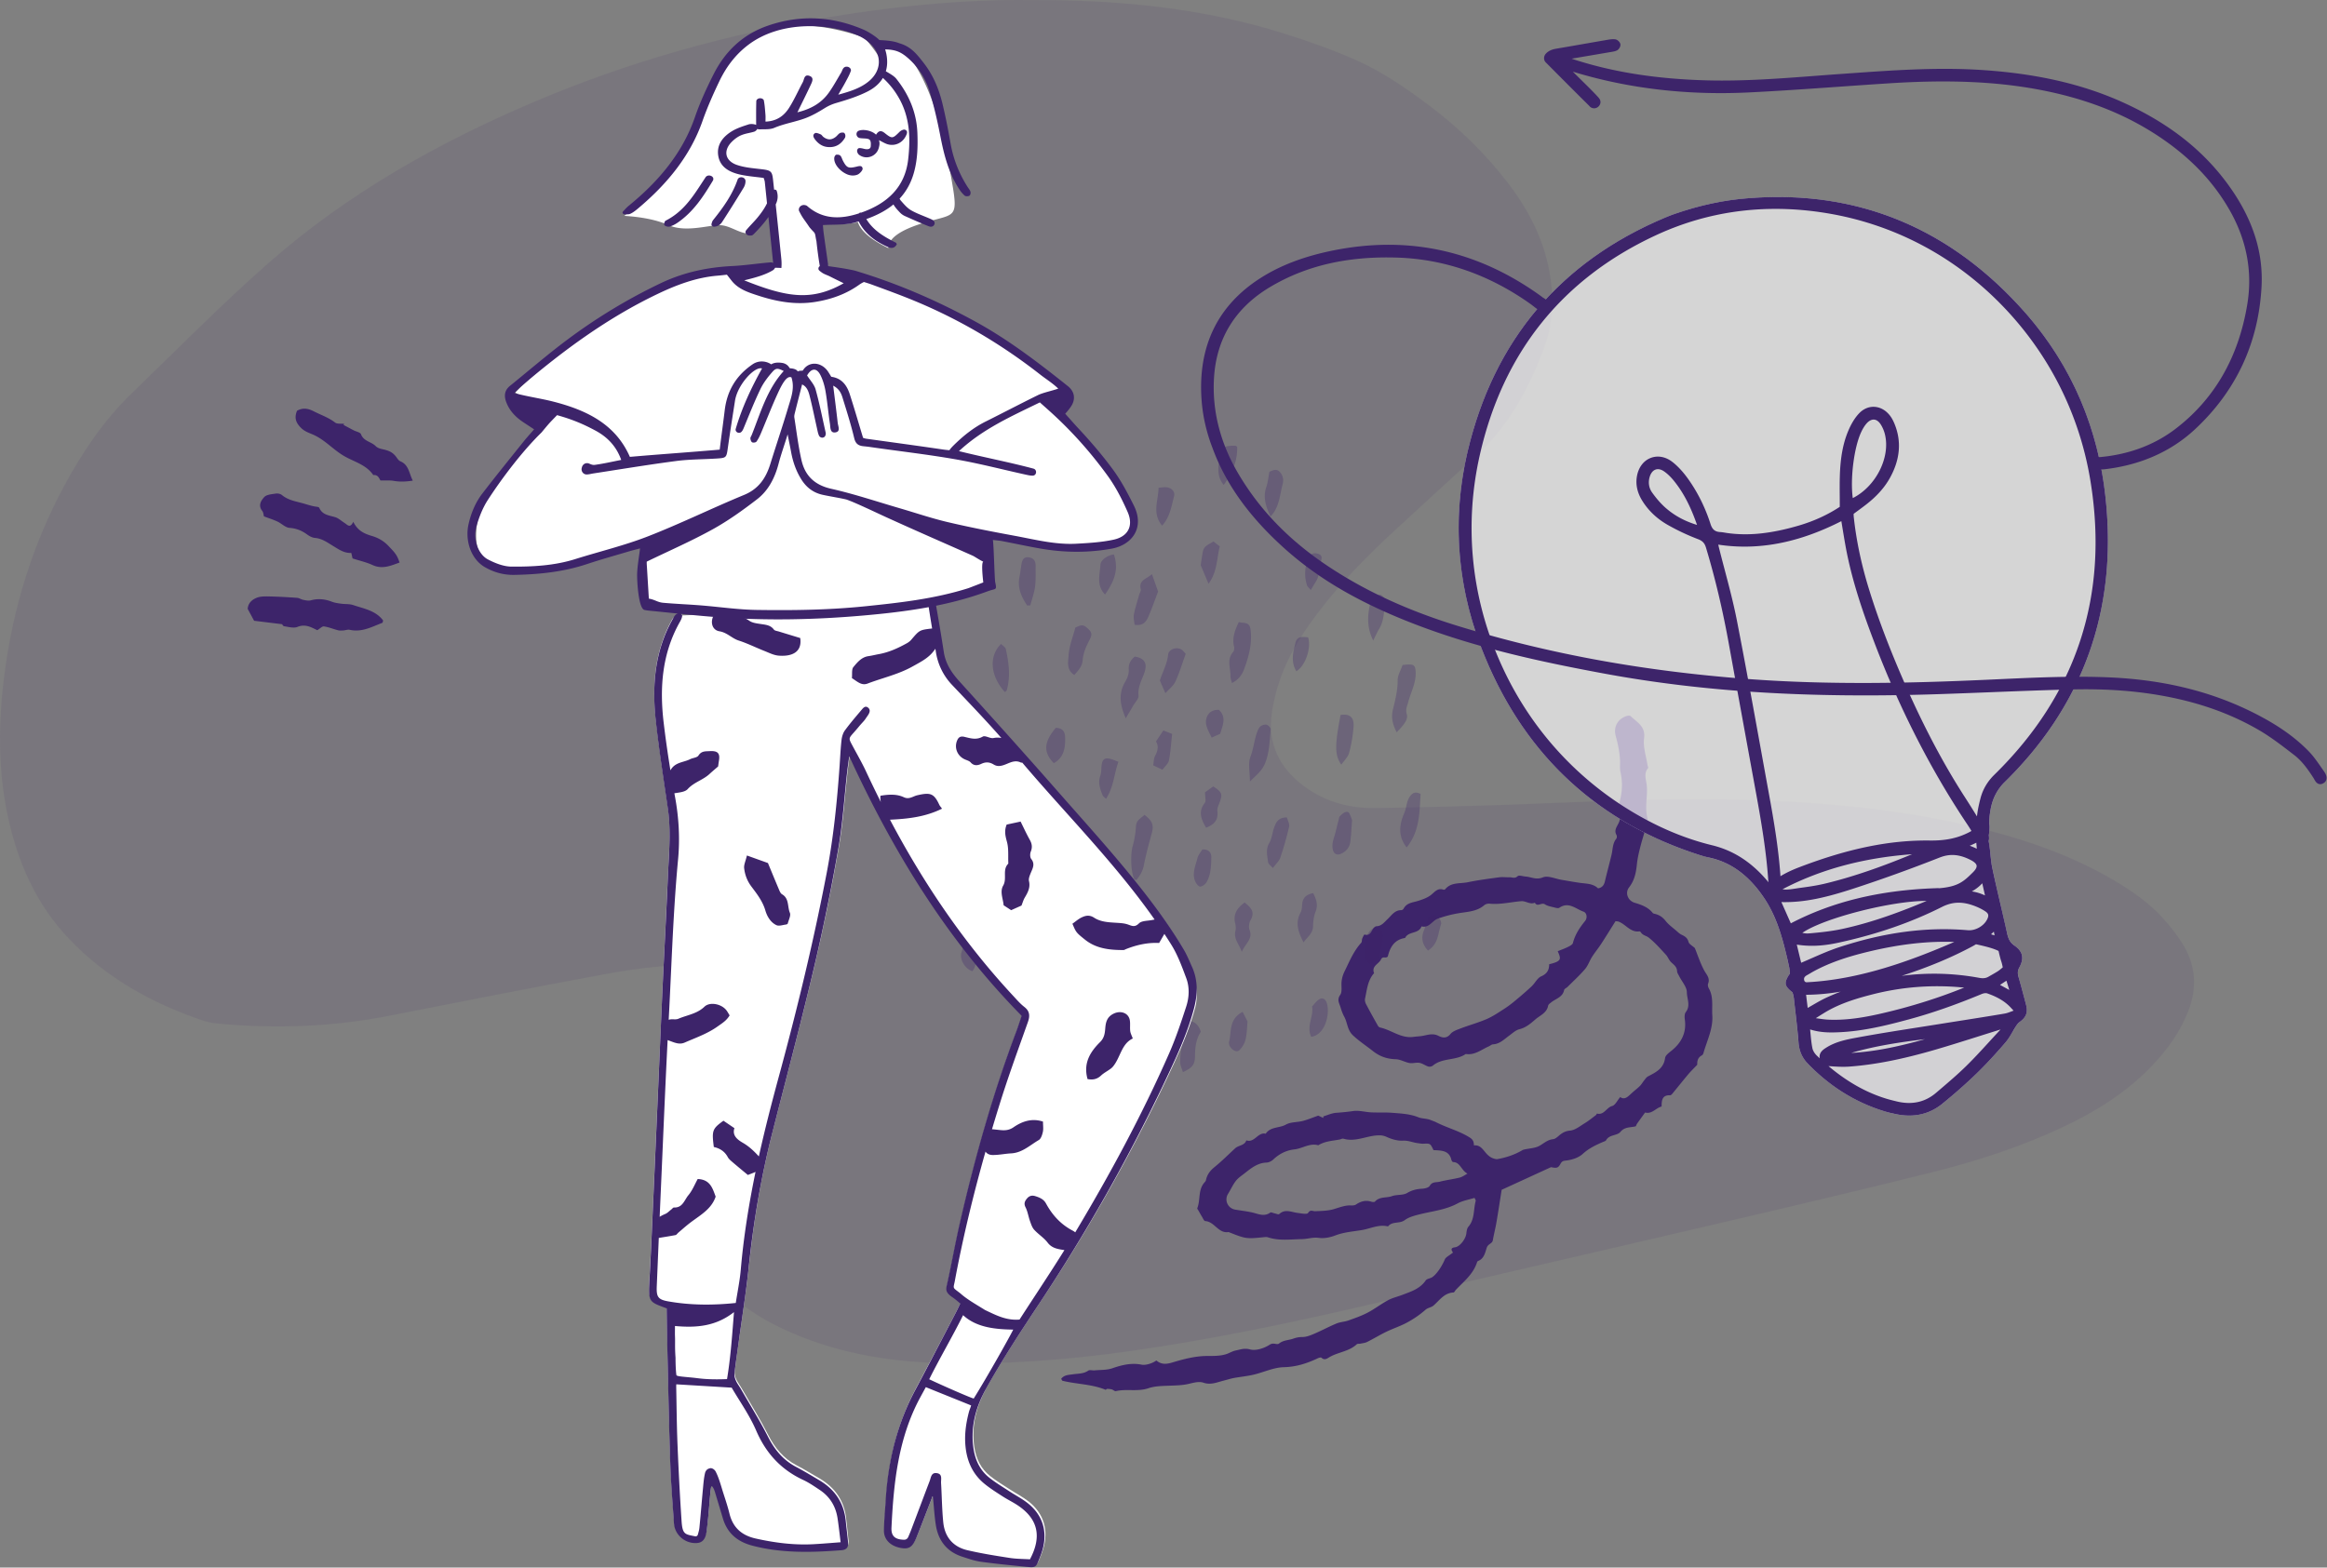 <svg xmlns="http://www.w3.org/2000/svg" width="4191" height="2824" fill="none"><rect width="100%" height="100%" fill="#808080" stroke="none"/><path fill="#3D246A" fill-opacity=".2" fill-rule="evenodd" d="M1859.53.135c153.93-.526 306.13 13.904 453.7 60.496 44.81 14.147 89.46 29.814 132.22 49.135 45.99 20.786 87.79 49.711 128.25 80.044 53.18 39.872 100.54 85.859 141.11 138.48 40.05 51.943 68.94 108.992 78.08 175.042 5.81 41.975 2.93 82.836-11.7 122.511-27.29 73.985-64.17 142.027-123.5 195.999-46.81 42.583-93.24 85.589-139.88 128.362-52.95 48.558-103.45 99.406-146.7 156.986-34.03 45.31-62.39 93.58-75.17 149.54-2.81 12.3-5.36 24.8-6.38 37.34-4.62 56.42 22.32 97.67 66.75 127.74 35.71 24.16 77.24 34.51 120.16 33.9 89.27-1.26 178.54-3.65 267.76-6.99 123.68-4.63 247.3-11.36 371.15-8.57 155.66 3.51 310.29 16.15 461.73 54.92 80.62 20.64 158.51 48.54 230.54 91.06 31.62 18.67 61.78 39.54 86.67 66.62 14.63 15.92 28.31 33.34 39.19 51.96 21 35.97 23.29 74.49 8.78 113.74-14.41 38.95-38.21 71.8-66.56 101.57-45.81 48.07-101.04 82.49-160.7 110.5-73.4 34.48-150.2 59.82-228.56 79.57-128.06 32.26-256.7 62.35-385.28 92.47-209.32 49.03-418.89 97.02-628.21 146.07-145.1 34-290.87 64.52-438.49 85.43-113.64 16.11-227.92 24.72-342.77 21.45-97.82-2.78-192.8-19.83-282.2-61.79-41.14-19.31-78.6-43.82-109.96-76.87-110.23-116.13-38.61-256.7 33.22-370.01 13.55-21.35 28.83-41.68 41.24-63.65 8.53-15.11 15.51-31.75 19.6-48.58 8.41-34.63-4.59-60.72-36.32-76.84-24.18-12.28-50.3-17.49-77.29-18.75-63.63-2.97-126.6 4.14-188.85 15.62-129.923 23.97-259.577 49.47-389.202 75.05-101.531 20.04-203.695 23.98-306.534 14.57-9.752-.89-19.733-2.33-28.956-5.43-91.933-30.92-174.833-76.64-242.367-147.74-59.53-62.67-92.516-138.37-110.208-221.65-18.18-85.57-16.891-171.45-5.483-257.84 15.618-118.29 50.255-230.21 106.737-335.41 33.117-61.681 71.972-119.24 122.487-168.046 81.893-79.132 161.875-160.508 247.384-235.569 141.206-123.952 303.423-215.213 475.847-288.619C1133.01 110.675 1311.95 60.894 1496.46 30.402 1598.58 13.525 1701.21 2.44 1804.73.193c18.26-.398 36.53-.058 54.8-.058Z" clip-rule="evenodd" opacity=".5"/><path fill="#3D246A" fill-rule="evenodd" d="M2581.76 2071.88c-5.78-12.14-5.77-12.03-18.24-11.5-3.39.14-6.83-.61-10.25-1.03-8.83-1.08-16.8-4.98-26.43-4.45-9.71.54-20.31-2.57-29.33-6.69-5.63-2.57-10.07-3.11-15.94-2.87-20.81.85-40.56 12.42-62.08 5.99-1.91-.57-4.43 1.05-6.68 1.48-13.11 2.49-26.77 2.94-38.53 10.4-15.47-4.44-28.42 5.78-42.87 7.39-14.69 1.63-27.22 7.88-38.06 18.11-3.14 2.97-8.07 5.52-12.27 5.66-16.59.54-28.17 10.49-40.15 19.83-5.36 4.17-11.26 8.11-15.3 13.38-5.43 7.1-9.11 15.49-13.87 23.13-7.11 11.42-.5 26.16 12.99 28.44 10.03 1.69 20.16 2.84 30.08 5.01 11.03 2.41 21.72 8.41 33.01.27 1.51-1.09 5.25.94 7.97 1.47 2.75.54 6.84 2.45 8.04 1.31 10.53-9.86 21.67-3.62 32.76-2.21 6.59.83 17.36 3.09 19.2.22 4.37-6.88 8.18-3.05 12.84-3.24 11.34-.48 23.1-.59 33.8-3.81 9.79-2.95 20.46-7.07 29.88-6.59 3.29.16 7.3.03 9.84-1.66 8.65-5.8 17.47-8.35 27.69-5.05 2.01.65 5.49.87 6.53-.28 8.32-9.32 20.53-6.19 30.61-9.79 8.69-3.1 19.7-1.17 27.22-5.62 8.85-5.23 17.21-7.2 26.96-7.71 4.84-.25 11.9-1.87 13.82-5.24 4.48-7.86 11.82-5.84 17.83-7.39 11.87-3.07 24.16-4.47 36.05-7.43 4.98-1.24 9.4-4.69 14.07-7.12-11.27-5.92-12.96-20.65-25.83-20.86-1.08-.02-2.74-2.34-3.09-3.83-3.97-17.22-17.54-16.86-32.27-17.72Zm223.76-358.27c7.02-2.89 12.94-4.94 18.48-7.75 3.37-1.71 8.12-4.09 8.87-7.03 3.87-15.27 12.19-27.71 21.91-39.69 4.8-5.92 2.79-14.85-2.67-16.74-13.87-4.79-26.9-18.75-43.75-7.03-1.76 1.23-5.44.33-8.03-.35-6.13-1.63-12.9-2.56-17.98-5.92-6.03-4-13.41 5.66-18.01-2.88-8.7 3.8-16.22-3.4-24.44-2.76-19.02 1.5-37.75 6.41-57.09 4.5-3.13-.31-7.26.71-9.58 2.71-13.4 11.52-29.98 11.75-46.1 14.47-12.8 2.16-25.56 5.47-37.75 9.87-10.05 3.64-15.47 17.44-29.2 13.84-4.84 14.05-23.65 8.31-29.53 20.88-20.07 3.03-27.45 17.88-31.19 33.41-4.21 4.37-8.94-1.76-12.38 5.52-3.87 8.18-17.47 11.49-12.28 24.65.07.18-.87.67-1.23 1.11-10.48 12.92-11.75 29.03-15.05 44.37-.67 3.05.15 7 1.63 9.85 6.9 13.24 14.21 26.28 21.54 39.3.76 1.36 2.41 2.78 3.87 3.1 20.39 4.37 37.62 20.01 60.11 16.89 5.55-.77 11.21-.87 16.72-1.88 9.43-1.74 18.29-5.1 28.3.01 6.66 3.4 14.58 5.43 21.59-3.27 4.13-5.12 12.03-7.67 18.68-10.21 15.44-5.88 31.49-10.24 46.62-16.77 11.03-4.77 21.16-11.74 31.35-18.26 7-4.48 13.63-9.59 20.02-14.9 10.07-8.37 20.05-16.87 29.59-25.83 6.12-5.74 10.27-15 17.31-18.03 10.78-4.66 14.3-11.97 14.26-21.72 22.32-5.46 21.84-8.9 15.41-23.46Zm246.91-5.77c5.09 12.55 9.74 27.01 16.77 40.18 4.23 7.87 11.1 13.87 7.13 24.1-.93 2.31-.04 6.05 1.3 8.4 8.78 15.36 5.22 32.12 6.27 48.43 1.62 24.48-9.67 45.71-15.94 68.21-.45 1.54-1.59 3.38-2.93 4.1-8.49 4.53-8.37 12.36-8.24 16.86-6.49 6.83-11.49 11.59-15.91 16.83-9.85 11.74-19.39 23.75-29.15 35.57-.98 1.19-2.64 2.68-3.93 2.62-14.32-.63-15.2 9.24-15.2 20.24-10.43 2.49-17.18 14.1-29.74 10.77-4.76 6.6-9.55 13.16-14.24 19.8-.96 1.35-1.5 2.98-2.49 5-9.27 2.59-19.7.45-27.69 10.12-5.99 7.24-20.04 4.46-25.81 15-.92 1.67-3.82 2.35-5.9 3.25-12.97 5.63-25.34 11.49-36.23 21.47-7.32 6.72-18.88 10.5-29.02 11.78-5.88.74-8.05.69-11.08 6.22-4.33 7.9-7.27 7.75-17 5.82-30.75 14.12-58.8 27-88.86 40.8-3.02 19.01-6.05 39.12-9.48 59.17-1.81 10.57-4.58 20.97-6.37 31.53-1.1 6.47-8.54 6.44-10.92 13.42-2.86 8.37-4.69 20.03-15.8 24.13-.89.32-1.61 1.73-1.95 2.79-6.78 20.97-23.7 34.08-38.02 49.21-1.46 1.54-2.67 4.61-4.11 4.68-16.74.84-25.09 13.96-36.02 23.53-3.91 3.43-10.34 4-14.24 7.44-10.69 9.41-22.37 17.36-34.81 23.92-11.53 6.09-24.11 10.15-35.87 15.85-11.74 5.69-22.92 12.53-34.59 18.39-3.68 1.85-8.13 2.22-12.26 3.12-2.19.49-5.2-.13-6.54 1.13-13.56 12.68-32.41 13.93-47.89 22.41-4.65 2.54-9.54 7.44-15.69 1.8-1.01-.94-4.4-.05-6.29.85-19.45 9.22-38.89 15.66-61.35 16.18-18.38.44-36.47 9.25-54.88 13.56-11.55 2.7-23.47 3.76-35.16 5.92-6.09 1.13-12.02 3.12-18.05 4.61-12.14 3.01-23.43 8.51-37.15 3.75-7.42-2.57-17.22.08-25.53 2.06-11.96 2.86-23.92 3-36.04 3.45-12.47.48-25.57.61-37.15 4.55-19.45 6.63-39.45.69-58.76 5.24-1.97.46-4.54-2.33-6.99-3.01-2.76-.76-5.7-1-8.58-1.09-.93-.03-2.21 1.88-2.81 1.63-24.89-10.24-51.96-9.9-77.64-16.22-.75-.19-1.18-1.7-2.34-3.52 5.2-7.11 13.47-6.95 21.07-8.12 9.35-1.44 19.02-.67 27.58-6.55 2.67-1.85 7.62-.17 11.49-.53 10.68-1 21.98-.36 31.87-3.77 17.41-5.99 34.44-10.15 52.86-6.51 7.4 1.47 19.85-2.5 26.49-7.56 8.75 7.33 17.38 7.04 28.58 3.68 20.03-6.02 41.02-11.56 61.67-11.78 11.85-.12 23.33.34 34.66-2.99 6.13-1.79 11.74-5.63 17.93-6.86 8.34-1.66 15.61-4.75 25.91-1.94 10.51 2.87 25.54-2.11 35.41-8.53 7.08-4.61 12.84 1.06 16.9-2.16 7.82-6.19 17.13-5.74 25.55-8.73 5.47-1.94 10.15-2.92 16.06-2.89 7.16.05 14.66-2.92 21.48-5.83 13.63-5.82 26.71-12.93 40.39-18.61 6.66-2.77 14.37-2.94 21.22-5.37 11.78-4.18 23.71-8.34 34.73-14.11 12.72-6.65 24.22-15.61 36.85-22.45 7.77-4.2 16.72-6.18 25.05-9.36 15.88-6.07 32.34-10.93 42.78-26.3 2.12-3.12 8.04-3.39 11.67-5.8 8.93-5.93 18.5-21.76 22.62-31.79 1.8-4.4 7.96-7.01 14.69-12.52.44-.8-7.72-8.16 3.51-9.47 9.15-1.07 19.26-14.99 20.56-24.23.62-4.39 1.03-9.71 3.67-12.75 11.85-13.62 9.01-31.1 13.29-46.65.35-1.29-1.13-3.07-2.1-5.46-10.32 3.25-21.21 4.95-30.36 9.9-21.52 11.66-45.35 13.97-68.39 19.71-9.38 2.33-19.52 4.97-27.05 10.54-9.34 6.89-22.41 1.54-30.02 11.25-16.46-4.09-31.27 3.86-46.79 6.51-16.16 2.76-32.55 3.74-48.25 9.8-9.2 3.56-20.14 5.64-29.75 4.32-10.7-1.45-20.23 2.11-30.12 2.24-20.33.28-41.02 3.47-61.06-3.15-1.61-.53-3.46-.74-5.13-.57-34.44 3.5-34.43 3.51-66.06-9-18.43 3.06-25.24-18.85-42.1-19.79-2.12-.12-4.1-5.11-5.9-8-2.21-3.54-4.2-7.22-6.24-10.86-.81-1.44-2.5-3.34-2.1-4.35 5.91-14.92 1.11-32.8 12.75-46.1 1.13-1.28 2.51-2.73 2.83-4.29 2.02-10.04 7.47-17.22 15.54-23.74 13.02-10.51 24.83-22.5 37.18-33.83 6.09-5.58 16.8-4.67 20.06-14.24 14.76 5.15 20.72-15.42 34.91-11.94 8.53-13.03 24.59-9.81 36.35-16.47 8.57-4.86 20.27-3.94 30.34-6.52 8.64-2.23 16.94-5.77 27.91-9.61 1.21.55 5.25 2.39 9.3 4.23-.09-.94-.18-1.88-.26-2.82 7.78-2.29 15.48-5.98 23.38-6.5 10.29-.69 20.35-1.69 30.57-3.17 10.45-1.51 21.53 1.87 32.36 2.39 12.75.62 25.58-.22 38.27.81 15.81 1.28 31.57 1.91 46.96 8.13 6.32 2.55 14.89 1.94 22.04 4.95 3.11 1.31 6.41 2.26 9.41 3.8 19.64 10.07 41.29 15.44 60.38 27.35 6.93 4.32 7.67 8.2 7.98 14.45 19.16-1.82 18.11 22.25 41.23 24.86 11.22-1.76 29.52-6.33 46.15-16.33.96-.58 2.15-.86 3.27-1.11 9.36-2.14 19.86-2.3 27.8-6.89 7.83-4.51 14.27-10.72 24.03-11.69 3.55-.35 7.15-3.39 10.1-5.94 6.01-5.2 11.51-8.72 20.56-9.55 9.16-.84 17.91-8.12 26.41-13.3 7.11-4.34 13.6-9.7 20.28-14.7.84-.63 1.45-2.78 1.76-2.7 12.85 3.36 17.03-10.91 27.4-13.63 5.44-1.42 9.06-9.75 14.47-16.09 8.55 6.04 14.65-1.63 21.37-7.69 4.63-4.18 9.68-7.92 14.07-12.31 3.04-3.05 5.16-6.97 7.9-10.32 2.04-2.5 4-5.53 6.71-6.93 14.25-7.38 28.29-14.21 30.76-33.14.6-4.6 6.48-9.09 10.81-12.53 18.55-14.72 28.12-32.94 24.68-57.16-.59-4.25-.54-9.98 1.81-13 9-11.58 1.96-24.15 1.91-35.69-.03-9.55-8.79-19.06-13.6-28.62-1.54-3.07-3.91-6.23-4.02-9.41-.27-8.12-6.14-11.63-11.02-16.46-3.77-3.73-5.58-9.39-9.22-13.31-9.98-10.74-19.71-21.97-31.16-30.95-3.89-3.04-10.28-3.74-13.56-8.89-.59-.92-1.85-2.21-2.61-2.09-16.7 2.48-24.92-13.22-38.31-17.72-1.04-.36-2.23-.29-5.01-.6-8.32 13.21-16.89 27.17-25.83 40.89-5.17 7.92-11.26 15.24-16.34 23.22-4.58 7.18-7.29 15.79-12.72 22.14-9.68 11.32-20.77 21.42-31.33 31.98-2.04 2.04-5.85 3.49-6.3 5.73-2.63 13.01-14.84 15.47-23.18 22.16-2.15 1.73-5.2 3.72-5.62 6-2.41 13.16-14.44 17.43-22.83 24.66-8.47 7.3-16.98 14.88-28.85 17.81-6.74 1.66-12.63 7.29-18.56 11.6-9.02 6.53-16.83 14.98-29.1 15.67-2.62.15-5.05 2.56-7.67 3.69-13.37 5.82-25.22 16.28-41.38 13.67-17.76 12.32-41.93 6.5-59.09 20.84-1.96 1.64-5.82 2.56-8.19 1.84-5.51-1.68-10.45-5.66-16-6.67-5.79-1.06-12.2 1.31-18 .28-8.35-1.5-16.34-6.55-24.59-6.81-15.77-.5-28.78-4.78-41.47-14.83-11.85-9.38-24.4-17.51-35.67-28.05-10.62-9.92-9.88-22.94-15.84-33.78-2.98-5.42-5.06-11.44-6.84-17.4-2.1-7.03-6.67-13.1-.45-21.83 3.99-5.59 1.69-15.58 2.46-23.57.64-6.69 2.36-12.64 5.54-19.11 8.77-17.83 16.13-36.22 29.81-51.2 1.57-1.72.94-5.27 1.91-7.75 1.04-2.64 3.44-7.35 4.07-7.16 9.44 2.8 11.63-4.21 15.15-10.08 1.32-2.2 4.22-4.77 6.5-4.87 9.22-.41 13.72-7.02 19.61-12.51 7.27-6.78 12.95-16.58 25.02-16.45 1.4.01 3.44-1.42 4.13-2.73 5.66-10.75 16.6-10.93 26.34-14.05 8.12-2.6 16.74-5.6 23.21-10.8 6.84-5.51 11.83-12.8 22.13-9.33.9.3 2.61-.06 3.18-.75 10.73-13.03 26.68-9.75 40.46-12.59 18.79-3.86 37.87-6.37 56.9-8.94 6.1-.83 12.44.19 18.65-.03 4.73-.16 9.29 2.91 14.43-1.92 2.47-2.34 9.58.28 14.59.62 10.15.69 18.81 6.41 30.91 1.47 9.15-3.74 22.42 2.58 33.85 4.45 11.2 1.84 22.36 3.99 33.6 5.5 11.24 1.53 22.95 1.13 31.92 9.81 7.47-1.28 10.79-5.78 12.4-12.7 3.77-16.14 8.23-32.12 12.03-48.26 2.26-9.64 1.61-20.02 8.42-28.42 1.18-1.45 1.38-5.01.42-6.66-5.9-10.06 3.32-17.57 5.4-25.73 1.52-5.97 3.83-9.87 1.49-16.64-2.24-6.49-1.99-14.68-.32-21.5 4.12-16.85 4.28-33.32.47-50.19-1.35-6.01-.46-12.51-.66-18.79-.49-15.52-3.62-30.5-7.78-45.49-4.65-16.76 4.08-31.35 20.21-36.23 2.05-.62 5.42-.81 6.62.38 11.25 11.13 27.09 17.93 24.18 39.85-2.07 15.68 3.86 32.43 6.26 48.71.25 1.69 1.69 4.13 1.03 4.9-8.24 9.63-3.59 20.93-2.53 30.73 2.15 19.84-3.95 39.71 1.35 59.38.82 3.07.09 6.83-.8 10.02-3.93 14.21-8.53 28.23-12.19 42.5-2.65 10.3-4.99 20.78-6.08 31.33-1.53 14.9-4.35 28.68-14.02 41.06-7.68 9.83-2.32 24.03 10.11 27.75 12.36 3.7 24.01 7.78 32.38 18.24.65.82 1.96 1.3 3.04 1.53 8.34 1.78 14.71 5.8 20.19 12.82 5.38 6.89 12.87 12.14 19.55 17.97 2.91 2.55 5.83 5.37 9.25 6.99 5.9 2.8 10.55 5.46 12.52 12.86 1.12 4.23 7.1 7.17 11.36 11.12ZM624.318 768.496c-1.865-.995-3.729-1.991-5.597-2.981l1.06-1.944c-1.731-.213-3.608-.238-5.485-.264-4.108-.057-8.212-.114-10.802-2.128-8.046-6.233-17.056-10.305-26.063-14.378-4.156-1.88-8.311-3.757-12.37-5.848-10.283-5.294-19.898-6.812-30.153-.938-4.492 11.536-3.296 19.917 6.586 30.133 5.718 5.905 12.043 8.507 18.279 11.072 1.578.652 3.153 1.298 4.708 1.998 11.852 5.307 21.756 13.257 31.689 21.234 7.251 5.822 14.518 11.654 22.564 16.477 5.399 3.239 11.218 5.956 17.066 8.686 13.668 6.385 27.489 12.841 36.481 26.181 7.241-.868 9.977 4.302 11.746 7.646.468.881.865 1.635 1.263 2.119 3.366.07 6.389.038 9.169.009 5.517-.057 10.089-.105 14.512.675 11.189 1.96 22.026 1.565 34.488-.42-1.956-3.802-3.382-7.76-4.769-11.619-3.477-9.669-6.739-18.734-17.651-23.217-2.453-1.008-4.493-3.652-6.096-5.978-6.405-9.284-12.666-12.93-25.705-15.695-4.397-.935-9.516-2.456-12.452-5.497-3.086-3.204-7.067-5.225-11.063-7.251-6.303-3.201-12.64-6.418-15.551-14.314-.866-2.345-4.477-3.656-8.123-4.976-1.766-.643-3.544-1.286-5.017-2.053-4.254-2.214-8.483-4.47-12.714-6.729Zm91.073 246.444-.006.01c-14.429 5.28-28.412 10.41-44.673 2.85-7.19-3.34-14.89-5.58-23.273-8.02-3.99-1.16-8.133-2.36-12.45-3.75-.309-1.33-1.305-5.63-2.31-9.947-11.498.592-20.346-4.897-29.022-10.277-1.34-.83-2.679-1.661-4.022-2.462a368.398 368.398 0 0 1-4.715-2.896c-8.521-5.297-16.901-10.505-27.601-11.38-4.842-.391-9.977-3.144-14.027-6.112-9.634-7.06-19.567-11.12-31.934-12.023-4.661-.341-9.058-3.344-13.525-6.392-2.669-1.823-5.361-3.659-8.151-4.957-5.247-2.44-10.713-4.407-16.424-6.462-2.577-.929-5.205-1.874-7.887-2.886-.207-.719-.363-1.606-.534-2.57-.43-2.422-.949-5.339-2.574-7.369-7.894-9.853-1.855-18.829 3.655-24.832 3.545-3.863 10.605-4.843 17.057-5.74 1.288-.181 2.555-.356 3.761-.55 3.499-.567 8.348.426 10.998 2.624 9.176 7.604 19.86 10.315 30.763 13.077v.003c2.561.649 5.135 1.301 7.703 2.02 1.909.535 3.808 1.101 5.708 1.671 6.029 1.8 12.058 3.604 18.405 4.346 1.658.191 4.206.757 4.68 1.867 4.572 10.687 13.694 13.007 23.089 15.396 1.808.461 3.621.923 5.415 1.448 4.086 1.19 7.732 3.859 11.387 6.535 1.814 1.326 3.627 2.656 5.501 3.808.926.57 1.843 1.279 2.756 1.989 4.152 3.226 8.256 6.414 13.127-3.917 7.986 16.182 19.783 21.434 33.537 25.475 11.012 3.233 21.295 8.893 29.958 18.138 1.021 1.089 1.995 2.113 2.921 3.09l.006.006c8.097 8.53 12.749 13.429 16.901 26.669-1.406.5-2.806 1.01-4.2 1.52Zm-269.294 81.96c.741-10.55 7.948-16.67 16.09-19.96 6.77-2.75 15.017-2.61 22.586-2.46 16.754.35 33.502 1.31 50.221 2.5 2.11.14 4.152 1.01 6.208 1.89 1.664.7 3.337 1.42 5.062 1.75.435.09.878.18 1.323.27 4.003.8 8.314 1.66 11.963.66 13.124-3.62 25.523-2.45 38.068 2.41 4.979 1.93 10.474 2.7 15.838 3.46l.865.12c2.698.38 5.466.5 8.225.63 4.623.2 9.226.41 13.442 1.83 3.487 1.17 7.038 2.24 10.592 3.32 16.254 4.91 32.589 9.84 43.444 24.49-.235.76-.391 1.49-.528 2.11-.238 1.1-.41 1.9-.824 2.05-3.14 1.21-6.258 2.5-9.376 3.78-15.673 6.47-31.339 12.94-49.391 8.85-2.269-.52-4.747-.02-7.248.48-1.508.31-3.019.61-4.502.7l-.137.01c-3.105.18-6.366.37-9.312-.39-3.15-.81-6.262-1.8-9.373-2.79-5.272-1.68-10.535-3.35-15.937-4.14-2.113-.31-4.537 1.51-7.365 3.65-1.416 1.06-2.934 2.2-4.566 3.19-1.155-.54-2.323-1.12-3.5-1.7-9.268-4.56-19.322-9.51-32.143-4.27-5.346 2.19-12.231.94-18.829-.25-1.782-.32-3.544-.64-5.247-.89-1.969-.28-3.525-3.45-3.538-3.68h.026c-.016-.02-.026-.02-.026 0l-50.568-6.21c-2.997-5.56-7.028-13.03-11.543-21.41Z" clip-rule="evenodd"/><path fill="#3D246A" fill-opacity=".3" fill-rule="evenodd" d="M2203.97 873.578c15.53-21.332 24.99-43.47 24.21-68.573a27.82 27.82 0 0 1-1.42-1.174c-.53-.461-.8-.693-1.08-.713-2.23-.133-4.48-.219-6.71-.117-16.06.706-18.71 3.331-21.18 20.009-.3 2.049-.87 4.066-1.43 6.08-.68 2.415-1.35 4.823-1.57 7.279-1.17 12.972-.63 25.67 9.18 37.209Zm84.26 56.916c-8.15-17.585-14.04-34.17-7.53-53.212 1.95-5.702 2.93-11.737 3.98-18.183.49-3.051 1-6.195 1.63-9.44 1.1-.255 2.29-.741 3.56-1.254 4.3-1.743 9.46-3.833 14.59 1.343 6.47 6.545 7.78 14.54 5.38 23.55-1.23 4.579-2.18 9.256-3.14 13.948v.004c-3.08 15.115-6.2 30.416-18.47 43.244Zm-438.25 160.286c-10.33-15.43-17.87-31.64-13.85-51.53.86-4.25 1.46-8.55 2.06-12.86.48-3.41.96-6.83 1.56-10.22 1.31-7.28 3.92-13.55 13.25-12.17 8.44 1.25 12.38 6.37 12.21 15.73-.07 3.67-.04 7.35-.02 11.04.05 8.75.11 17.52-1.03 26.12-1.05 7.92-3.34 15.68-5.63 23.44-1 3.42-2.01 6.84-2.91 10.27l-5.64.18Zm235.8-25.1c-3.73-10.55-7.03-19.84-11.15-31.49-2.67 2.67-5.87 4.64-8.95 6.53-7.37 4.54-14.06 8.65-11.14 20.86.44 1.87-.51 4.06-1.48 6.27-.49 1.14-1 2.29-1.31 3.41-.91 3.27-1.87 6.52-2.83 9.78v.02c-2.53 8.57-5.05 17.13-6.71 25.86-.81 4.26-.16 8.79.46 13.08.27 1.87.53 3.7.67 5.43 14.53 2.67 20.75-4.88 24.68-13.95 4.74-10.93 8.9-22.12 12.89-32.83v-.01l.01-.02c1.64-4.41 3.25-8.74 4.86-12.94Zm147.01 55.31c-.59-.15-1.14-.29-1.65-.4-6.74 14.33-12.5 28.24-8.6 44.15.74 3.05.26 7.73-1.66 9.88-8.58 9.68-7.18 20.32-5.78 30.92.58 4.4 1.16 8.8 1.02 13.12-.07 2.36.64 4.73 1.44 7.42.4 1.35.83 2.78 1.19 4.32 11.8-5.77 18.17-14.81 21.8-24.58 8.49-22.89 14.98-46.4 11.76-71.41-1.14-8.9-4.73-12.18-15.05-12.6-1.55-.07-3.1-.46-4.47-.82Zm282.6 198.19c-6.96-14.12-10.43-25.8-6.55-41.63l.48-1.97c3.94-16.03 8.04-32.69 7.92-49.94-.04-6.26 2.65-12.54 5.38-18.92 1.25-2.91 2.5-5.84 3.51-8.8.48-.04.99-.08 1.52-.13l.73-.06h.01c2.11-.18 4.53-.39 6.95-.53 11.31-.69 13.67 2.07 14.29 13.14.74 13.42-3.58 25.51-7.91 37.59-2 5.6-4.01 11.2-5.51 16.93-.4 1.54-.88 3.03-1.35 4.51-1.69 5.25-3.32 10.36-1.33 16.86 2.8 9.1-3.3 17.94-18.14 32.95Zm-454.09 148.78c14.45 10.92 16.99 18.89 13.13 32.93-5.3 19.3-10.6 38.66-14.39 58.29-2.05 10.64-7.19 18.52-13.42 26.2-.68-.28-1.33-.47-1.89-.65-1.02-.31-1.78-.54-2-1.01-6.38-14.17-6.73-45.36-2.8-59.18 3.36-11.76 5.32-24.14 6.02-36.36.47-8.23 5.38-12.12 10.67-16.31 1.56-1.24 3.16-2.5 4.68-3.91Zm-17.67-285.16c22.32 3.49 22.34 17.11 16.08 32.82-.65 1.64-1.31 3.25-1.98 4.86-4.28 10.38-8.45 20.49-7.22 32.71.38 3.84-2.65 8.04-5.67 12.22-1.3 1.8-2.6 3.59-3.61 5.35-2.75 4.74-5.54 9.45-8.75 14.85l-.01.01-.01.01-.03.05-.01.02c-1.52 2.57-3.14 5.3-4.89 8.26-10.74-24.32-13.34-44.91-.82-66.07 3.66-6.19 6.69-14.17 6.21-21.07-.73-10.3 2.95-17.24 10.71-24.02Zm207.5 225.09c0-5.75-.38-11.21-.75-16.35-.74-10.66-1.4-20.01 1.64-27.93 2.92-7.61 4.65-15.44 6.38-23.23 1.83-8.29 3.65-16.53 6.88-24.41 1.27-3.09 3.28-6.59 5.96-8.22 2.98-1.8 7.69-3.13 10.61-2 3 1.16 6.97 5.77 6.7 8.48-.4 4.04-.73 8.09-1.06 12.13-1.37 17.09-2.75 34.18-9.8 50.39-4.22 9.7-11.27 16.43-19.63 24.42l-.01.01c-2.22 2.13-4.54 4.33-6.92 6.71Zm278.27 56.15c-9 21.06-12.45 41.17 3.99 62.65 21.25-26.18 22.85-55.69 24.43-84.68v-.01c.21-3.91.42-7.8.68-11.68-8.93-4.43-13.57-2.59-18.36 3.41-4.5 5.62-5.94 12.15-7.38 18.62-.88 3.99-1.76 7.97-3.36 11.69Zm-775.27 193.5c8.46 14.3 9.45 29.52 5.14 45.38-1.6 5.89-1.52 12.05-1.43 18.21.15 9.9.29 19.8-6.59 28.51-13.21-4.3-24.29-21.93-19.17-35.11 3.16-8.13 1.68-14.02-.48-21.12-6.21-20.31-.28-29.9 22.53-35.87Zm162.61 172.68c-.31 11.38-.65 23.7 14.11 31.66 1.39-3.36 2.66-6.57 3.88-9.66 2.56-6.47 4.9-12.41 7.75-18.11 5.74-11.44 5.36-23.44 4.97-35.43-.19-6.01-.38-12.03.2-17.97 1-10.15-8.3-14.82-17.98-10.42-2.59 1.17-4.82 3.11-6.35 4.43-.52.45-.96.83-1.29 1.08 0 2.17.05 4.11.1 5.89.1 3.49.18 6.38-.2 9.2-.56 4.18-1.36 8.35-2.16 12.51-1.45 7.56-2.9 15.1-2.94 22.67-.01 1.36-.05 2.75-.09 4.15Zm213.64 101.24c-.65-2.27-1.39-4.41-2.11-6.45-1.49-4.27-2.84-8.13-2.8-11.98.12-10.23 1.23-20.62 3.49-30.59l.25-1.13c2.46-10.85 4.84-21.38 3.1-32.76-1.33-8.71 2.82-11.39 11.1-9.5 10.7 2.46 16.27 9.7 19.26 19.73-8.66 13.12-10.32 28.1-10.43 43.53-.12 15.09-4.34 21.16-21.86 29.15Zm-190-802.52c-1.2.54-2.39 1.06-3.58 1.46-1.34 5.09-2.87 10.11-4.39 15.1-3.54 11.57-7.01 22.94-7.79 34.5-.1 1.45-.24 2.97-.39 4.52-1.04 10.72-2.25 23.29 10.65 31.52.68-.8 1.36-1.58 2.04-2.37 6.1-7.04 12.16-14.04 12.92-23.74 1.06-13.46 6.2-25.25 12.32-36.91 5.92-11.29 4.24-14.66-5.64-23.06-6.3-5.35-11.35-3.13-16.14-1.02Zm379.14 348.9c1.48 3.92 2.98 7.9 2.2 11.35-4.32 18.85-9.66 37.53-15.84 55.87-1.38 4.09-4.37 7.64-7.87 11.78-1.76 2.09-3.64 4.33-5.51 6.86-1.25-1.45-2.59-2.74-3.84-3.94-2.45-2.35-4.54-4.35-4.81-6.57-.22-1.88-.5-3.74-.77-5.61-1.44-9.63-2.87-19.23 2.97-29.08 2.92-4.95 4.29-10.77 5.66-16.63.87-3.7 1.74-7.43 3.02-10.95 3.24-8.95 6.8-18.24 23-18.36.44 1.71 1.12 3.49 1.79 5.28Zm-665.08-176.15c14.05-30.37 27.37-59.17 16.08-93.93-12.57 3.85-21.86 11.8-22.01 21.1-.1 6.64-1.72 12.52-3.34 18.36-.86 3.14-1.72 6.26-2.35 9.49-.29 1.51-.63 3.05-.98 4.61-1.39 6.31-2.84 12.84-1.34 18.46.56 2.1.92 4.32 1.29 6.61 1.15 7.06 2.4 14.72 9.92 21.22.91-1.98 1.82-3.96 2.73-5.92Zm761.31 75.87c-11.94-16.96-11.94-34.51-1.33-89.54 16.84-2.62 24.84 4.23 23.28 22.35-1.33 15.46-3.84 31.02-7.97 45.94-1.42 5.17-5.05 9.72-8.84 14.47-1.75 2.19-3.53 4.43-5.14 6.78Zm-285.51-184.73c1.71-4.96 3.43-9.96 5.25-14.98-.7-.75-1.38-1.54-2.06-2.34-1.51-1.75-3.03-3.52-4.85-4.88-8.21-6.12-23.66-1.53-24.69 8.56-1.13 11.05-5.09 20.97-9.01 30.78-2.14 5.33-4.26 10.63-5.9 16.06l1.57 3.6c2.43 5.62 4.98 11.49 8.34 19.24 2.22-2.53 4.53-4.83 6.76-7.04 4.65-4.64 8.92-8.9 11.28-14.03 5.15-11.24 9.19-22.99 13.31-34.97Zm239.04 449.86c4.99-12.2 1.64-22.25-4.19-33.68-13.16 2.33-19.36 9.1-19.96 21.29-.22 4.54-.56 9.6-2.66 13.42-10.01 18.27-4.7 34.75 5.25 53.96 2.11-2.99 4.4-5.58 6.61-8.07 5.29-5.97 10.07-11.36 10.44-20.25.36-8.98 1.17-18.5 4.51-26.67Zm-132.71 72.06c-1.69-4.61-3.8-8.65-5.79-12.47-4.31-8.26-8.06-15.45-5.76-24.93 1.04-4.31.71-9.34-.36-13.71-4.17-16.94 3.56-28.07 16.99-37.83 10.57 8.77 19.48 16.58 10.66 31.8-2.77 4.78-3.72 12.69-1.79 17.75 4.26 11.14-.66 18.18-6.21 26.13-2.78 3.99-5.72 8.19-7.74 13.26Zm197.6-223.71c.28-4.27.58-8.75.94-13.55-.01-.03-.03-.11-.08-.24-.27-.86-1.17-3.7-2.35-6.42-.23-.52-.44-1.06-.66-1.61v-.01l-.01-.01v-.01c-1.53-3.83-3.2-8.02-8.52-6.32-3.91 1.25-7.35 4.57-10.42 7.56-1.04 1.02-1.38 2.79-1.71 4.53-.12.64-.23 1.27-.39 1.86-.15.6-.31 1.2-.47 1.81l-.54 2.08c-1.37 5.28-2.74 10.55-3.94 15.86-.69 3.07-1.62 6.11-2.56 9.15v.01c-2.51 8.14-5.01 16.29-2.88 25.15 1.76 7.4 7.23 10.28 14.19 7.34 9.64-4.07 15.81-11.44 17.18-21.68 1.08-8.12 1.62-16.31 2.22-25.5Zm-500.1 152.37c.2 7.49.41 15.28-1.47 23.42 2.7-.3 5.13-.36 7.2-.42 3.7-.09 6.31-.16 7.47-1.49.86-.97 1.75-1.94 2.64-2.92 6.78-7.42 13.89-15.2 10.46-26.74-2.97-10.02.65-17.46 6.43-23.35-.39-1.63-.68-3.18-.96-4.63-.57-2.99-1.06-5.61-2.21-7.9-2.86-5.69-6.77-11.6-14.28-10.08-7.96 1.62-9.96 8.21-9.86 15.57.01.84.12 1.75.22 2.65.24 2.06.48 4.13-.37 5.54-5.81 9.61-5.55 19.68-5.27 30.35Zm-124.33-396.67c-26.21-29.13-29.32-64.83-6.78-86.66.93.97 2.06 1.89 3.18 2.82 2.43 2 4.87 4 5.39 6.42 5.36 24.67 8.78 49.56 1.51 74.54-.17.58-.79 1.02-1.65 1.63-.49.35-1.05.74-1.65 1.25Zm360.15 199.63c-12.3 15.64-6.67 29.49 2.37 44.71 14.71-5.72 22.32-14.15 20.25-29.79-.53-4.02 1.22-8.49 2.87-12.69.3-.75.59-1.5.87-2.23 5.96-15.87 4.96-19.07-11.13-29.63l-6.12 4.34-4.45 3.15-4.28 3.04c0 2.9.27 5.67.52 8.19.46 4.8.84 8.69-.9 10.91Zm-221.16-557.921c17.47-9.185 22.48-7.598 22.08 11.269-.05 2.444-.05 4.919-.05 7.41 0 14.941-.01 30.451-10.84 43.528-2.16 2.609-2.97 6.341-3.95 10.82-.49 2.304-1.04 4.805-1.82 7.452-16.09-19.182-12.35-38.294-8.62-57.307 1.52-7.741 3.03-15.466 3.2-23.172Zm518.23 202.441c-4.47 20.84-4.54 41.63 6.26 62.96 1.29-2.55 2.45-4.98 3.56-7.31 2.31-4.82 4.42-9.2 6.93-13.34 7.45-12.21 8.6-25.76 9.75-39.26v-.01c.35-4.08.7-8.16 1.21-12.2.41-3.13-4.07-8.34-7.54-10.03-2.46-1.2-8.17.87-10.4 3.32-4.14 4.56-8.53 10.09-9.77 15.87Zm15.8 638.76-8.04 3.43c-2.81 1.2-5.74 2.45-8.57 3.66-11.35-9.38-9.43-19.94-7.54-30.32.57-3.16 1.14-6.3 1.33-9.39.81-12.88 5.64-23.12 19.64-26.91 12.81 4.29 11.88 15.23 10.43 25.5-1.06 7.58-2.83 15.05-4.7 22.98-.85 3.57-1.71 7.24-2.55 11.05Zm-242.71 97.19-2.02-3.99c-18.94 9.9-20.59 25.04-22.17 39.58-.52 4.76-1.03 9.46-2.15 13.89-2.57 10.27 11.9 21.63 18.01 15.93 5.44-5.07 10-12.65 11.63-19.87 1.98-8.76 2.52-17.84 2.95-25.1.16-2.65.3-5.05.49-7.11-2.71-5.37-4.84-9.58-6.74-13.33Zm121.48 40.99c-5.29-10.7-2.89-21.3-.53-31.75 1.76-7.74 3.49-15.4 2.05-22.95 1.2-1.28 2.33-2.58 3.44-3.86 2.42-2.78 4.74-5.44 7.45-7.64 6.22-5.05 11.98-3.6 15.07 3.86 7.17 17.28-.83 58.5-27.48 62.34Zm-272.59-174.37c19.33.45 24.14 4.9 22.69 22.28-.06.66-.11 1.32-.17 1.98-.04.58-.09 1.16-.13 1.74-1.34 16.74-2.69 33.76-16.94 47.37-.68-.5-1.46-.96-2.23-1.41-1.67-.98-3.32-1.95-3.95-3.36-5.65-12.77-5.21-38.55.73-68.6Zm-81.29-296.96c1.9-8.16 3.79-16.26 6.67-24.1-1.48-.59-2.7-1.08-3.75-1.5h-.01c-1.82-.73-3.14-1.26-4.47-1.76-16.46-6.21-21.74-2.66-22.46 14.81-.19 4.52-.4 9.29-1.92 13.47-4.54 12.49-.44 23.79 4.07 35.02.68 1.7 2.22 3.04 3.85 4.47.78.68 1.58 1.38 2.32 2.14 8.94-13.58 12.34-28.15 15.7-42.55Zm79.11-67.97.11-.16c2.74-4.1 5.41-8.1 8.37-12.53 3.29 1.31 7.37 2.95 11.85 4.74l3.94 1.58c-.52 4.74-.97 9.42-1.42 14.06v.01c-1.1 11.46-2.18 22.64-4.33 33.61-.78 3.94-3.82 7.44-7.07 11.18-1.55 1.79-3.15 3.64-4.57 5.61-5.84-2.77-10.35-4.91-16.67-7.9.33-1.77.53-3.63.73-5.49.46-4.16.92-8.36 2.78-11.81 4.99-9.25 6.47-17.89 1.44-25.64l2.08-3.12 2.76-4.14Zm-168.45-.59c-.33-10.09-4.7-16.36-16.75-16.82-21.72 25.74-22.8 44.04-3.57 63.75 18.49-10.58 20.95-28.05 20.32-46.93Zm-47.33 197.42c6.04-17.41 10.94-31.51 16.46-47.39 4.86 1.65 9.25 3.14 14.43 4.89l.02.01 5.7 1.94c-.68 3.36-1.33 6.67-1.98 9.93-1.49 7.55-2.94 14.85-4.58 22.12-.66 2.94-1.54 5.84-2.42 8.75-1.1 3.67-2.21 7.34-2.89 11.1-1.5 8.3-6.43 11.64-14.14 12.09-8.77-4.71-9.45-12.66-9.97-18.7-.16-1.79-.3-3.41-.63-4.74Zm310.68 19.55c.31-8.46-4.3-15.28-16.24-14.58-.81 1.4-1.8 2.83-2.83 4.32-2.36 3.42-4.89 7.1-5.91 11.15-.69 2.77-1.52 5.55-2.35 8.34-3.37 11.27-6.78 22.69-1.32 34.51 1.67 3.62 6.06 8.79 8.71 8.52 4.07-.43 9.08-4.14 11.29-7.88 7.58-12.87 8.08-27.61 8.57-41.97l.03-.92c.02-.5.04-.99.05-1.49Zm-95.06-666.279c1.69-.115 3.3-.284 4.86-.449 3.29-.344 6.34-.662 9.33-.404 8.93.773 15.95 7.789 13.72 16.21-.82 3.086-1.56 6.211-2.32 9.351v.01c-3.57 14.959-7.23 30.301-19.19 43.613-13.48-16.194-10.94-32.818-8.4-49.356v-.007c.97-6.344 1.93-12.675 2-18.968Zm85.49 162.309 4.49 10.67c11.32-15.24 13.98-31.81 16.61-48.18 1.04-6.456 2.07-12.883 3.62-19.189-2.21-1.718-4.49-3.494-6.75-5.247l-2.53-1.972-2.02-1.569c-1.36.834-2.75 1.632-4.16 2.437-3.37 1.932-6.77 3.885-9.78 6.325-2.37 1.919-4.23 5.295-4.89 8.33-1.24 5.609-2.08 11.305-3 17.525v.01c-.38 2.57-.78 5.23-1.22 8.01 2.8 6.65 6.01 14.26 9.63 22.85Zm-165.82-42.061c7.09 22.491 4.92 42.351-16.06 72.071-12.9-13.13-11.09-28.4-9.32-43.35.42-3.56.84-7.1 1.06-10.59.53-8.53 13.74-17.259 24.32-18.131Zm-236.74 380.861c-3.52 16.7-7.1 33.73 5.37 51.43 13.02-16.14 18.73-32.53 19.81-51.63 1.13-20.22-3.05-24.86-22.15-17.95-.48 6.02-1.75 12.07-3.03 18.15Zm802.23 332.7c-10.44-11.48-12.65-23.29-7.07-36.75 1.92-4.66 3.45-9.52 4.68-14.41 2.11-8.38 8.94-15.08 14.62-13.88 4.89 1.04 13.32 12 11.33 17.73-1.4 4.07-2.4 8.35-3.4 12.67-2.98 12.82-6.04 25.94-20.16 34.64Zm-787.59-139.61c-1.16 3.96-2.31 7.89-3.78 11.69.86 1.5 1.7 2.92 2.51 4.28 1.66 2.8 3.19 5.38 4.48 8.07 4.75 9.84 9.44 10.93 16.13 2.76 2.73-3.34 4.59-7.81 5.58-12.06 1.43-6.19 2.46-12.47 3.51-18.96.44-2.72.89-5.49 1.38-8.3-3.83-6.09-7.89-12.58-12.2-19.46-10.97 9.25-14.33 20.73-17.61 31.98Zm576.51-509.87c-1.29-1.63-2.43-2.9-3.39-3.98-1.67-1.87-2.81-3.14-3.3-4.63-5.54-16.75-3.88-33.31 2.36-49.51 2.57-6.699 9.48-9.635 17-7.351 7.86 2.386 7.87 6.701 5.57 14.451-1.28 4.32-1.87 8.83-2.46 13.36-.99 7.66-1.99 15.35-6.4 22.23-1.77 2.75-3.45 5.57-5.56 9.1-1.13 1.87-2.37 3.95-3.82 6.33Zm-25.9 146.21c16.02-9.29 27.48-42.08 21.09-61.06-.91-.06-1.83-.14-2.75-.22-8.33-.74-17.05-1.52-19.85 9.63l-.16.67c-4.26 16.98-8.61 34.29 1.67 50.98Zm-644.19 333.96c-1.21-1.62-2.55-3.19-3.88-4.77-3-3.52-5.99-7.04-7.55-11.11-3.13-8.23-4.93-17.25-5.64-26.06-.62-7.62 4.4-11.46 9.36-15.27 2.24-1.72 4.48-3.43 6.18-5.48 11.2.59 14.67 9.93 14.32 16.62-.57 10.68-2.76 21.27-4.95 31.86-.89 4.3-1.78 8.61-2.56 12.92l-2.14.52c-1.04.26-2.09.52-3.14.77Zm505.47-220.51 1.47-.65a255 255 0 0 1 1.87-5.94c4.14-12.77 8.2-25.32-3.87-37.07-12.07-1.08-20.41 5.63-22.89 15.67-2.48 9.99 2.06 19.02 6.75 28.34.96 1.92 1.93 3.86 2.85 5.81 5.62-2.5 9.83-4.37 13.82-6.16Z" clip-rule="evenodd"/><path fill="#fff" fill-rule="evenodd" d="M1679.14 1089.21c-.88-5.78-9.01-8.24 0-9.3 9.34-1.1 3.05 3.7 4.03 9.3 4.93 27.85 9.64 55.74 13.97 83.69 3.23 20.87 11.68 44.31 25.71 59.75 59.89 65.92 123.86 137.72 182.7 204.58 75.59 85.91 162.6 167.87 220.35 266.16 5.53 9.43 10.45 21.04 14.99 31.01 11.28 24.79 18.6 55.09 11.73 80.85-9.27 34.75-23.09 67.74-38.13 100.26-69.32 149.74-149.8 293.21-241.31 430.61-33.62 50.49-67.1 101.32-96.56 154.26-17.85 32.06-27.79 68.33-21.79 106.78 3.28 21 11.87 38.77 28.42 51.88 11.26 8.94 23.75 16.36 35.82 24.25 11.12 7.27 23.12 13.38 33.5 21.56 27.39 21.56 36.34 51.74 26.39 85.24-1.31 4.42-2.96 8.75-4.63 13.05-6.92 17.83-6.97 18.05-25.49 16.18-27.03-2.73-54.1-5.32-81-9.05-11.33-1.58-22.41-5.52-33.39-9.06-27.51-8.85-43.04-28.38-47.63-56.36-2.6-15.76-3.73-36.2-5.43-52.11-1.3-.17-1.04 1.22-2.25 4.09-6.88 17.71-13.77 35.42-20.66 53.12-2.1 5.38-4.15 10.78-6.39 16.1-7.67 18.3-13.82 22.27-29.54 19.24-17.77-3.42-29.69-15.03-29.52-31.08.2-18.45 2.09-36.88 3.2-55.32 4.18-69.48 20.19-135.71 53.3-197.49 24.81-46.3 48.93-92.97 73.32-139.51 2.66-5.07 5.03-10.29 7.95-16.29-3.6-3.15-6.05-5.43-12.65-10.32-16.17-10.51-13.11-15.66-10.13-29.23 7.78-35.54 14.17-71.38 22.34-106.82 26.77-116.01 59.04-230.44 101.11-341.96 3.65-9.69 6.79-19.57 10.21-29.47-134.06-135.64-231.78-294.77-311.29-467.09-1.27 9.38-2.68 18.74-3.75 28.14-5.36 47.06-8.21 94.56-16.46 141.1-12.89 72.73-27.73 145.21-44.82 217.07-23.22 97.68-49.18 194.71-74.01 292.01-20.15 78.98-33.82 159.43-42.34 240.48-4.89 46.48-12.36 92.69-18.68 139.02-2.43 17.74-5.18 35.44-7.14 53.22-.46 4.16.97 8.91 2.74 12.85 2.36 5.22 6.01 9.84 8.9 14.85 16.43 28.49 33.92 56.45 48.84 85.71 11.99 23.53 27.51 42.34 51.1 54.6 13.84 7.2 27.16 15.41 40.65 23.26 28.38 16.5 45.36 40.51 48.66 73.57 1.32 13.21 3.09 26.36 4.28 39.57.76 8.43-3.43 12.71-12.06 13.37-53.82 4.14-107.4 5.64-160.4-8.11-26.96-6.99-45.38-21.99-53.53-48.85-4.87-16.02-9.63-32.06-14.51-48.08-.97-3.16-2.15-6.26-4.64-9.53-.61-.81-1.89-.51-2.07.48-.46 2.59-.95 5.17-1.21 7.78-2.32 24.14-3.76 48.4-7.04 72.41-2.1 15.37-8.56 20.36-17.68 20.97-21 1.4-39.7-14.44-41.28-35.4-.02-.14-.03-.29-.04-.44-2.31-34.58-5.26-69.14-6.49-103.76-2.2-61.77-3.44-123.59-4.85-185.38-.71-31.65-1.39-66.71-1.81-97.38-31.38-11.75-33.42-10.34-31.06-50.98 2.38-40.93 4.09-81.9 5.94-122.86 3.28-72.72 6.44-145.44 9.63-218.15 2.7-61.76 5.26-123.52 8.12-185.27 3.05-65.78 6.7-131.54 9.47-197.33 1.75-41.5 6.05-83.03.07-124.59-7.65-53.17-16.16-106.25-21.94-159.63-6.7-61.82-1.7-122.4 29.05-178.5 4.96-9.04 9.51-5.58 14.9-8.09 3.78-1.77 4.39-4.13 3.78 0-.52 3.31-2.09-2.97-3.78 0l454.21-19.63Z" clip-rule="evenodd"/><path fill="#3D246A" fill-rule="evenodd" d="M1321.93 2363.77c-33.07 25.92-68.2 28.45-106.29 25.01 0 2.41-.02 4.64-.04 6.74-.04 4.26-.07 8.01.08 11.74.17 4.28.16 8.11.14 12.19-.02 6.89-.06 14.5.82 26.25.04 22.26 1.57 31.44 1.57 31.44.24 1.93 8.08 2.66 19.41 3.71 5.86.54 12.65 1.17 19.8 2.1 16.15 2.09 34.32 2.19 51.99 1.48 5.81-34.99 8.51-69.54 11.42-106.72.36-4.6.73-9.25 1.1-13.94Zm381.71 64.02c-10.43 19.14-20.78 38.14-30.1 56.94 21.87 10.43 76.55 34.42 80.19 34.68 25-40.16 64.62-110.78 71.11-124.12-31-.55-65.87-3.32-90.27-26.04-9.72 19.6-20.36 39.14-30.93 58.54Zm-36.21 71.17c-.93 1.7-1.93 3.52-2.97 5.42-2.23 4.08-4.67 8.53-7.08 13-39.59 73.26-47.91 153.51-51.8 234.65-.73 15.1 6.18 21.44 22.78 21.8 3.16.07 6.04-1.84 7.3-4.74l.11-.27c1.69-3.87 3.43-7.9 4.99-12 5.06-13.32 10.08-26.66 15.11-40l.01-.02.01-.03.01-.03.01-.02.01-.03.01-.02.01-.03.01-.03c6.14-16.29 12.27-32.58 18.47-48.84.44-1.15.8-2.4 1.18-3.66 1.62-5.48 3.31-11.25 11.12-10.31 8.91 1.05 8.56 7.31 8.23 13.28-.09 1.57-.17 3.13-.09 4.57.51 8.52.86 17.05 1.21 25.58.63 15.1 1.25 30.2 2.75 45.2 2.62 26.22 17.46 44.12 43.17 50.19 25.14 5.94 50.76 9.98 76.31 13.95 8.57 1.34 17.3 1.68 25.71 2.02h.04c3.7.15 7.34.29 10.89.52 21.99-41.26 14.34-73.13-22.27-97.41-4.5-2.98-9.22-5.64-13.94-8.3-4.33-2.44-8.66-4.87-12.83-7.57-1.17-.75-2.33-1.51-3.5-2.26l-.02-.01-.02-.02h-.01c-9.95-6.42-19.94-12.86-29.1-20.31-19.64-15.98-30.26-37.03-33.76-62.32-3.17-22.86-.28-44.86 5.45-66.82.66-2.53 1.59-5.01 2.41-7.19v-.01c.73-1.94 1.37-3.66 1.67-4.99-13.38-5.44-26.63-10.77-39.95-16.13l-.02-.01-.17-.06-.09-.04-.03-.01-.02-.01-.01-.01c-13.63-5.48-27.33-10.99-41.3-16.67Zm-415.41 268.68c2.09.43 4.18-.83 4.77-2.89.07-.28.15-.56.24-.85l.14-.51.01-.01c1.05-3.67 2.1-7.36 2.48-11.12 1.33-13.3 2.49-26.6 3.65-39.92v-.02c.89-10.26 1.79-20.53 2.77-30.79.1-1.14.21-2.29.31-3.44.8-8.62 1.6-17.29 3.71-25.6 2.31-5.89 6.12-7 9.88-7.66 3.97.24 7.44 3.22 8.99 6.22 4.74 9.23 7.84 19.44 10.83 29.3v.01c.93 3.05 1.84 6.06 2.79 9.01.44 1.36.88 2.71 1.31 4.07 3.59 11.06 7.17 22.13 9.94 33.42 6.28 25.56 22.57 39.23 47.05 44.73 34.51 7.75 69.26 12.19 104.65 10.24 10.89-.59 21.77-1.44 32.93-2.31 5.1-.4 10.27-.8 15.53-1.19-.63-5-1.21-9.81-1.78-14.48v-.05c-1.2-9.96-2.33-19.31-3.74-28.6-3.3-21.68-13.88-39.03-32.22-51.18l-1.53-1.02c-.64-.43-1.28-.85-1.91-1.28h-.01c-8.46-5.64-16.99-11.33-26.13-15.58-40.1-18.62-67.22-48.21-84.85-89.16-8.34-19.37-19.62-37.46-30.45-54.83-4.71-7.56-9.34-14.98-13.6-22.31-20.87-1.27-40.83-2.47-60.42-3.65-13.21-.8-26.25-1.58-39.29-2.37-.24 2.15-.18 5.13-.12 8.15l.02.89c.16 8.54.3 17.08.44 25.62.41 24.97.82 49.94 1.86 74.89 1.88 45.58 4.21 91.16 7.26 136.67 1.48 23.06 5.86 23.92 21.1 26.92 1.07.21 2.2.44 3.39.68Zm404.42-12.41-.35.91c-1.69 4.36-3.37 8.73-5.18 13.04-7.65 18.31-13.79 22.29-29.47 19.26-17.72-3.43-29.62-15.05-29.44-31.11.13-12.63 1.06-25.26 1.98-37.88.43-5.83.86-11.67 1.2-17.5 4.18-69.56 20.15-135.86 53.17-197.7 17.86-33.43 35.35-67.06 52.85-100.69l.01-.02c6.76-12.98 13.51-25.96 20.28-38.94 1.78-3.4 3.43-6.86 5.2-10.58.87-1.84 1.77-3.74 2.74-5.72-.41-.36-.8-.7-1.18-1.04-3.01-2.66-5.6-4.95-11.44-9.29-14.66-9.57-13.47-14.7-10.9-25.77.25-1.1.52-2.27.79-3.5 3.39-15.54 6.52-31.14 9.64-46.74 4.03-20.1 8.06-40.21 12.66-60.18 26.7-116.13 58.88-230.68 100.85-342.32 2.47-6.59 4.71-13.27 6.97-19.98v-.02c1.06-3.16 2.12-6.32 3.21-9.49-133.73-135.79-231.21-295.08-310.53-467.57-.39 2.97-.81 5.94-1.22 8.91v.01l-.01.01v.01c-.89 6.4-1.78 12.81-2.51 19.23-1.69 14.89-3.12 29.82-4.56 44.76-3.11 32.3-6.22 64.62-11.85 96.48-12.87 72.8-27.67 145.36-44.71 217.29-16.4 69.23-34.17 138.12-51.94 207.03-7.33 28.41-14.65 56.83-21.89 85.28-20.11 79.06-33.74 159.59-42.24 240.73-3.37 32.21-7.98 64.28-12.59 96.36-2.06 14.26-4.11 28.52-6.05 42.8-.71 5.2-1.44 10.41-2.18 15.61v.01c-1.78 12.53-3.55 25.08-4.94 37.66-.46 4.16.97 8.91 2.74 12.85 1.47 3.27 3.44 6.31 5.43 9.36 1.18 1.82 2.36 3.64 3.44 5.51 4.78 8.31 9.65 16.58 14.52 24.85v.01c11.83 20.09 23.67 40.19 34.21 60.94 11.96 23.55 27.44 42.38 50.97 54.66 10.14 5.29 20 11.13 29.86 16.98h.01l.01.01c3.55 2.1 7.1 4.21 10.67 6.29 28.31 16.51 45.25 40.55 48.54 73.65.58 5.82 1.25 11.62 1.91 17.43.85 7.38 1.7 14.77 2.37 22.17.76 8.44-3.42 12.73-12.03 13.39-53.7 4.15-107.14 5.64-160.02-8.12-26.89-6.99-45.26-22.01-53.4-48.9-2.16-7.15-4.31-14.31-6.45-21.46v-.01l-.01-.01v-.03l-.01-.03-.02-.05-.02-.06v-.01c-2.64-8.83-5.29-17.65-7.97-26.46-.96-3.17-2.14-6.28-4.62-9.55-.61-.81-1.89-.51-2.06.49l-.14.75c-.42 2.33-.84 4.67-1.07 7.03-.75 7.83-1.41 15.67-2.06 23.5-1.38 16.37-2.75 32.74-4.96 48.99-2.09 15.38-8.53 20.37-17.64 20.98-20.95 1.41-39.6-14.45-41.19-35.43l-.01-.14c0-.1-.01-.2-.02-.3-.62-9.44-1.3-18.88-1.98-28.32v-.01c-1.8-25.17-3.6-50.33-4.5-75.53-1.87-52.63-3.04-105.29-4.21-157.94v-.03c-.2-9.2-.41-18.41-.62-27.61-.71-31.68-1.38-66.77-1.81-97.48-1.55-.58-3.03-1.13-4.45-1.66-27.04-10.06-28.77-10.7-26.53-49.37 1.99-34.39 3.52-68.81 5.05-103.23l.87-19.76c2.58-57.27 5.07-114.55 7.58-171.83v-.05c.67-15.5 1.35-31 2.03-46.49.91-20.89 1.81-41.78 2.7-62.67 1.76-40.93 3.51-81.86 5.4-122.79 1.24-26.71 2.57-53.41 3.9-80.12 1.95-39.13 3.9-78.27 5.55-117.41.34-8.26.79-16.52 1.24-24.79 1.8-33.29 3.61-66.59-1.17-99.93-1.82-12.68-3.69-25.36-5.56-38.04-5.97-40.52-11.93-81.05-16.33-121.75-6.68-61.89-1.7-122.52 28.98-178.68l.71-1.3c4.34-7.96 5.41-9.93 10.52-12.33 3.78-1.76 8.01 1.4 7.4 5.53-.51 3.31-2.08 6.6-3.77 9.57-32.38 56.92-36.99 118.62-29.5 181.75 3.42 28.79 7.53 57.53 12.2 86.17 5.64-10.38 14.73-13.11 23.79-15.84 3.97-1.2 7.93-2.39 11.6-4.23 1.86-.93 4.08-1.55 6.27-2.16 3.71-1.04 7.31-2.05 8.87-4.48 4.7-7.34 10.71-7.55 17.33-7.77.95-.04 1.92-.07 2.9-.13 14.38-.81 18.95 3.66 16.6 17.33-.38 2.25-.69 4.52-1.01 6.87-.15 1.11-.3 2.24-.47 3.39-1.83 1.61-3.6 3.13-5.32 4.61-3.61 3.11-6.97 6.01-10.23 9.02-5.34 4.96-11.62 8.45-17.94 11.97-7.54 4.19-15.15 8.43-21.34 15.23-4.03 4.42-11.61 5.58-19.61 6.81-1.43.22-2.88.44-4.33.68.38 2.07.75 4.14 1.13 6.2 6.87 37.35 9.11 74.9 5.59 112.28-6.55 69.47-9.77 139.11-13 208.75-1.25 26.95-2.49 53.91-3.94 80.85 2.46-.86 5.45-1.13 9.02-.89 2.73.17 5.79.11 8.24-.93 4.85-2.08 9.88-3.71 14.92-5.35 11.45-3.71 22.9-7.43 32.18-16.38 9.59-9.25 30.4-5.33 39.54 6.34 1.39 1.77 2.54 3.73 3.81 5.9v.01c.63 1.06 1.29 2.18 2.02 3.35-4.98 8.35-11.51 12.89-18.24 17.55-1.12.78-2.25 1.57-3.38 2.37-14.26 10.19-30.03 16.76-45.79 23.32h-.01c-4.55 1.9-9.1 3.79-13.61 5.77-8.56 3.76-16.7.69-24.79-2.37-1.95-.73-3.89-1.47-5.83-2.1-3.33 65.26-6.16 130.55-8.98 195.84-1.16 26.92-2.33 53.83-3.53 80.74-.62 13.91-1.22 27.82-1.81 41.73 2.84-1.8 6.23-3.51 10.16-5.18 2.69-1.15 5.01-3.16 7.33-5.17 1.06-.91 2.12-1.83 3.22-2.66.55-.42 1.1-.97 1.66-1.51v-.01c1.17-1.14 2.33-2.29 3.43-2.24 11.53.58 16.26-7.17 20.84-14.67 1.59-2.61 3.16-5.18 4.99-7.36 5.17-6.18 8.87-13.59 12.39-20.64 1.49-2.98 2.95-5.9 4.48-8.64 21.11.85 26.16 14.79 31.3 28.95.34.94.68 1.87 1.02 2.81-6.22 18.57-21.03 29.14-35.89 39.74-3.64 2.6-7.28 5.2-10.8 7.92-5.03 3.89-9.86 8.04-14.68 12.2h-.01c-1.96 1.69-3.91 3.37-5.87 5.03-.59.5-1.15 1.13-1.7 1.75-1.07 1.2-2.12 2.38-3.37 2.62-8.66 1.67-17.38 3.07-25.99 4.45l-.05.01-.08.01-.15.02-.24.04c-1.2.19-2.39.39-3.58.58l-.78 18.7c-.94 22.6-1.87 45.2-2.84 67.8-.83 19.33 1.85 24.43 20.27 27.72 39.96 7.13 80.21 7.3 122.01 2.95.99-6.48 2.09-12.9 3.18-19.28 2.34-13.73 4.66-27.29 5.84-40.94 5.15-59.39 14.56-117.91 26.57-175.91-2.73 1.3-5.63 2.4-8.56 3.51-1.75.66-3.51 1.33-5.25 2.05-2.63-2.2-5.29-4.41-7.97-6.63-6.68-5.54-13.47-11.17-20.16-16.91l-.14-.13c-2.98-2.55-6.17-5.29-7.97-8.63-5.54-10.31-14.33-15.74-25.08-18.11-3.82-29.76-2.68-32.82 17.32-47.34l19.79 13.43c-4.66 13.97 6.8 21.48 15.51 26.56 11.35 6.62 20.21 15.25 28.49 24.33 10.72-48.42 23.09-96.51 36.14-144.48 32.92-121.03 62.41-242.91 86.03-366.15 12.2-63.69 18.68-128.11 23.23-192.74.31-4.52.59-9.04.87-13.55v-.01c.69-11.06 1.37-22.12 2.62-33.12.68-6.05 2.62-12.72 6.15-17.53 8.25-11.24 17.27-21.91 26.28-32.56l.01-.01c1.43-1.7 2.87-3.4 4.3-5.1 2.96-3.51 6.71-7.31 11.62-2.75 5.3 4.93.54 11.53-2.5 15.77-.55.76-1.04 1.44-1.41 2.03-2.48 3.92-4.31 5.91-6.98 8.83-1.78 1.95-3.95 4.31-6.93 7.94-3.49 4.23-6.37 7.47-8.66 10.05-8.52 9.58-9.13 10.26-3.89 20.2 2.23 4.21 4.97 9.24 7.88 14.58 6.18 11.31 13.1 24 17.36 33.16 8.93 19.19 18.12 38.21 27.61 57.03-.82-3.59-1.17-7.33-.73-11.36 14.99-2.44 29.29-3.33 42.14 2.72 6.85 3.23 12.37.92 17.62-1.27 2.1-.88 4.14-1.73 6.22-2.21 23.67-5.49 30.25-3.8 39.92 16.9.71 1.55 1.78 2.94 3.01 4.53.63.81 1.3 1.68 1.98 2.64-30.06 14.86-61.13 18.33-93.75 19.85 60.66 114.75 132.98 221.79 222.22 317.68 1.1 1.18 2.18 2.36 3.27 3.55 5.18 5.65 10.4 11.33 16.38 15.97 10.03 7.78 10.47 16.23 6.51 27.42-3.26 9.2-6.54 18.4-9.83 27.6-13.81 38.69-27.62 77.4-39.89 116.59-5.08 16.24-10.05 32.52-14.91 48.85 1.72.05 3.8.28 6.38.57 1.27.14 2.66.3 4.19.45.42.04.84.08 1.27.13l.62.07c7.74.82 16.75 1.79 26.18-4.7 14.32-9.87 32.3-17.28 53.22-10.28 0 2.31.1 4.48.19 6.54v.01c.2 4.42.38 8.36-.46 12.07-1.19 5.26-3.34 12.26-7.33 14.58-4.11 2.39-8.09 5.08-12.07 7.77-11.41 7.72-22.86 15.47-37.69 16.24-4.72.24-9.43.83-14.14 1.42-6.5.81-12.99 1.62-19.48 1.52-5.73-.08-10.02-2.37-12.58-6.12-21.89 77.25-40.87 155.47-55.48 234.27-.07.34-.14.66-.21.98l-.08.34-.07.36-.16.71-.16.72-.01.02c-.88 3.94-1.34 6.01-.76 7.73.65 1.93 2.61 3.41 6.77 6.55 1.35 1.02 2.93 2.22 4.78 3.66 9.78 8.77 21.77 16.08 33.62 23.31l.01.01c3.67 2.23 7.32 4.46 10.89 6.72 1.68.79 3.36 1.58 5.03 2.38 17.74 8.43 35.05 16.66 57.12 14.82 9.67-15.03 19.5-30.06 29.36-45.13h.01v-.01l.01-.01c17.28-26.42 34.66-52.98 51.43-79.95-.28-.05-.57-.1-.85-.14l-.33-.06c-.46-.07-.93-.14-1.39-.22-9.88-1.59-20.22-3.25-27.59-13-3.77-4.97-8.61-9.11-13.47-13.25-3.77-3.22-7.55-6.44-10.84-10.07-3.36-3.71-5.21-8.99-6.97-14l-.01-.01-.3-.85c-.11-.33-.23-.66-.35-.99-1.12-3.14-1.98-6.41-2.85-9.67-1.34-5.08-2.68-10.14-4.99-14.73-3.29-6.52-1.78-10.6 2.13-15.51 4.13-5.19 9.08-6.68 15.21-4.77 7.78 2.43 15.2 5.43 19.37 13.19.15.29.31.57.48.85l.01.02.15.26c.05.08.1.16.14.25l.08.13c11.3 20.36 26.53 36.68 47.43 47.57 1.56.82 3.02 1.84 4.42 2.99 62.35-104.14 120.05-210.85 168.97-322.08 12.06-27.42 21.62-56.04 30.88-84.57 5.38-16.62 6.32-34.63.13-51.21l-.63-1.71h-.01c-7.43-19.95-15.19-40.76-26.07-58.21a944.31 944.31 0 0 0-12.73-19.86l-1.35 2.35c-2.66 4.58-5.38 9.27-8.12 14.01-20.68-1.06-40.33 3.43-59.44 10.91-.51.2-1.03.46-1.55.72-1.08.55-2.17 1.09-3.26 1.1-24.64.01-48.83-2.45-69.01-18.53-16.01-12.75-16.36-13.58-22.17-27.15l-.4-.94-.33-.78c1.66-1.16 3.3-2.41 4.95-3.67 3.76-2.87 7.56-5.77 11.8-7.77 7.11-3.34 13.95-4.87 22.36.58 11.46 7.42 24.81 8.22 38.11 9.03 3.95.24 7.89.47 11.78.88 3.73.4 7.52 1.13 11.06 2.35.72.25 1.43.51 2.12.77 5.94 2.17 10.9 3.98 17.63-2.77 3.55-3.56 9.96-4.3 16.33-5.04 2.64-.3 5.29-.61 7.71-1.12 1.38-.29 2.77-.55 4.18-.79-48.92-69.64-105.13-132.35-160.59-194.23v-.01c-26.42-29.47-52.67-58.76-77.88-88.52-1 .21-1.82.23-2.47-.09-8.86-4.38-16.75-1.09-24.34 2.07-2.37.98-4.7 1.95-7.02 2.68-6.99 2.18-12.11 2.14-17.57-1.18-7.48-4.56-14.34-4.96-22.52-1.09-6 2.84-13.03 4.02-18.88-2.65-1.84-2.09-4.8-3.23-7.71-4.36-.98-.38-1.96-.76-2.89-1.17-13.06-5.8-19.34-20.35-13.99-33.57 2.28-5.67 5.6-8.82 13.2-7.02l3.21.78c9.7 2.4 19.48 4.82 29.99-1.24 2.32-1.34 5.86-.19 9.57 1.01 3.33 1.08 6.8 2.2 9.66 1.63 5.36-1.07 10.06-1.01 14.29-.03-24.6-28.04-49.64-54.39-74.98-81.05-4.72-4.97-9.45-9.94-14.19-14.95-15.42-16.26-25.42-36.91-28.83-59.06-.29-1.91-.58-3.82-.88-5.72-.36.5-.74.99-1.1 1.47l-.01.01c-.35.47-.69.92-1.01 1.36-8.92 12.37-21.4 19.27-34.42 26.47h-.01l-.01.01-.01.01c-1.5.83-3.02 1.66-4.53 2.51-17.02 9.54-35.15 15.41-53.26 21.28-9.28 3.01-18.57 6.01-27.69 9.51-9.01 3.46-15.65-1.14-23.25-6.4-1.64-1.13-3.32-2.29-5.07-3.41.26-2.35.27-4.81.29-7.2.03-5.1.05-9.91 2.43-12.75l.7-.84c6.89-8.22 14.29-17.06 26.37-18.77 3.62-.51 7.2-1.27 10.79-2.03 2.53-.54 5.06-1.08 7.6-1.53 18.17-3.22 34.69-10.75 50.66-19.6 2.97-1.64 5.86-3.82 8.05-6.39l.25-.29c14.67-17.23 14.74-17.3 37.03-19.97.12.14.24.29.36.44-2.2-13.44-4.4-26.88-6.44-40.34-.11-.77-.27-1.58-.42-2.42-1.04-5.56-2.31-12.33 5.49-13.25 7.38-.87 7.73 5.02 8.05 10.29.08 1.38.16 2.72.37 3.89 4.91 27.88 9.6 55.8 13.92 83.78 3.23 20.9 13.88 37.15 27.88 52.61 59.75 65.99 119.28 132.17 177.98 199.1 9.92 11.31 20.16 22.89 30.6 34.68 68.89 77.86 146.27 165.31 196.3 250.77 4.2 7.19 7.58 14.87 10.95 22.54 1.06 2.4 2.11 4.79 3.19 7.16 11.25 24.81 10.37 50.14 3.52 75.92-9.25 34.79-23.03 67.82-38.04 100.36-69.15 149.9-149.44 293.51-240.72 431.05-33.54 50.55-66.93 101.43-96.32 154.42-17.81 32.1-27.73 68.4-21.74 106.89 3.28 21.02 11.84 38.81 28.35 51.94 8.5 6.77 17.71 12.67 26.9 18.56 2.95 1.9 5.91 3.79 8.83 5.71 3.96 2.59 8.03 5.04 12.09 7.49 7.34 4.41 14.67 8.82 21.33 14.09 27.33 21.59 36.25 51.8 26.33 85.33-1.31 4.42-2.95 8.76-4.62 13.06l-.04.1c-6.87 17.75-6.95 17.97-25.39 16.1-3.04-.3-6.07-.61-9.11-.92-23.93-2.41-47.88-4.83-71.69-8.14-9.81-1.37-19.42-4.52-28.94-7.64-1.46-.48-2.92-.95-4.37-1.42-27.44-8.87-42.93-28.43-47.52-56.42-1.71-10.45-2.78-22.94-3.81-34.81-.52-6.06-1.03-11.97-1.6-17.36-.87-.11-1.04.47-1.42 1.72-.19.63-.43 1.42-.82 2.38l-4.6 11.87c-5.34 13.76-10.67 27.54-16.02 41.3l-.43 1.12-.41 1.05Zm-215.2-1605.83c3.89 26.78-16.86 33.53-38.97 31.7-6.82-.56-13.51-3.39-20.11-6.18-1.82-.76-3.62-1.53-5.42-2.24-5.7-2.25-11.33-4.69-16.96-7.13-9.69-4.2-19.38-8.4-29.38-11.63-5.36-1.72-9.96-4.65-14.59-7.61-6.06-3.86-12.18-7.75-20.13-9.06-14.06-2.31-17.2-18.74-8.95-30.62 3.61-5.21 7.92-7.98 14.62-6.23 1.84.48 3.67.95 5.51 1.42 14.91 3.81 29.71 7.59 42.93 16.63 5.05 3.45 12.02 4.47 18.56 5.42.86.12 1.7.25 2.54.38.7.1 1.41.21 2.11.31 7.85 1.15 15.33 2.25 20.75 9.56 1.22 1.65 3.89 2.28 6.48 2.88.93.22 1.84.44 2.68.7 9.5 2.94 19.02 5.83 28.41 8.68h.01c3.32 1.01 6.62 2.02 9.91 3.02Zm389.12 332.33-.34.07c-6.19 1.33-11.62 2.49-16.95 3.64-4.77 11.54-2.28 20.79.42 30.87l.18.7c2.22 8.27 2.2 17.15 2.18 26.02-.01 3.82-.02 7.64.15 11.41.02.57.05 1.35-.27 1.69-5.97 6.07-5.88 13.46-5.78 20.98.08 6.23.16 12.56-3.21 18.32-4.48 7.68-2.66 16.49-.89 25.07h.01v.01c.72 3.51 1.44 6.99 1.71 10.33 5.04 3.28 9.28 6.05 13.56 8.84 6.92-3.11 13.61-6.1 18.61-8.34.72-1.81 1.34-3.52 1.92-5.14v-.01c1.19-3.3 2.23-6.21 3.78-8.82 5.54-9.36 10.6-18.34 7.79-30.17-.99-4.2 1.16-9.53 2.95-13.96l.09-.23c.44-1.09.91-2.16 1.37-3.23 3.13-7.27 6.12-14.18-.35-22.36-2.3-2.91-2.35-9.37-.84-13.16 3.13-7.81 2.25-14.19-1.76-21.32-4.27-7.62-8.09-15.49-11.83-23.23-1.58-3.25-3.14-6.48-4.72-9.65l-7.78 1.67Zm128.35 462.2c-8.06-28.78 4.8-49.01 22.78-66.87 7.06-7.01 8.34-14.96 9.05-23.84.9-11.31 2.85-21.2 15.26-27.19 12.76-6.16 27.22-1.27 29.16 12.67.44 3.16.39 6.39.35 9.61-.05 3.1-.09 6.19.29 9.23.36 2.79 1.46 5.47 2.71 8.54.62 1.49 1.26 3.07 1.88 4.79-12.79 5.94-18.22 17.7-23.74 29.63-2.47 5.36-4.97 10.75-8.14 15.67-2.01 3.09-4.27 6.26-7.13 8.49-2.44 1.9-5.07 3.58-7.69 5.26-3.65 2.34-7.29 4.67-10.39 7.58-6.96 6.53-14.43 8.33-24.39 6.43Zm-613.48-402.78c9.7 3.48 18.22 6.53 25.98 9.32l11.88 4.25c1.79 4.31 3.54 8.56 5.27 12.75 5.2 12.57 10.2 24.68 15.33 36.73 1.08 2.54 2.63 5.56 4.85 6.84 8.71 5.05 9.99 13.31 11.26 21.54.64 4.08 1.27 8.16 2.81 11.83 1.45 3.44-.18 8.18-1.84 13-.76 2.21-1.53 4.44-2.01 6.56-.21.13-.44.29-.68.48-.59.43-1.27.93-2 1.01-1.74.19-3.58.57-5.42.94-4.43.9-8.9 1.8-12.22.27-10.66-4.93-16.94-16.05-19.93-26.27-4.68-16.02-14.18-28.65-23.63-41.21-.55-.73-1.1-1.47-1.65-2.2-7.64-10.18-11.63-21.16-12.98-32.99-.47-4.11.84-8.43 2.46-13.76.82-2.73 1.73-5.73 2.52-9.09Z" clip-rule="evenodd"/><path fill="#fff" fill-rule="evenodd" d="m1556.88 67.631 2.72 3.257c7.17 8.655 26.03 32.056 26.75 39.201l.02.402c0 4.343 4.37 13.29-3.76 25.948 1.36.323 2.71.659 4.05 1.01a557.572 557.572 0 0 1 6-33.382l-17.33-21.241c-2.98-3.623-4.9-5.91-5.75-6.861 37.58 7.671 60.76 17.039 69.55 28.102l1.25 1.607c13.92 18.36 47.53 75.728 66.71 180.574l5.88 32.691c13.87 77.653 8.64 64.943-49 82.432-42.69 12.956-64.04 28.145-64.04 45.567-31.09-14.957-49.38-30.492-54.87-46.61-19.66 3.789-42.45 4.654-68.37 2.593l-2.9-.242 5.75 57.396c9.06 9.004 14.7 21.676 14.7 35.713 0 27.315-21.36 49.458-47.72 49.458s-47.73-22.143-47.73-49.458c0-4.088.48-8.062 1.38-11.864l-1.41-16.942c-3.92-45.783-7.74-80.902-11.47-105.355l-1.16 3.334c-13.14 37.228-25.28 55.84-36.41 55.84-19.15 0-34.91-15.17-54.28-15.17-19.38 0-61.21 13.544-91.24 0-20.02-9.032-46.61-14.61-79.76-16.738 44.81-34.683 78.27-75.837 106.75-127.904 19.24-35.179 36.29-79.336 52.75-114.601 40.81-87.458 121.6-129.492 272.94-78.757ZM1350.34 233.45c-5.27.296-6.28 1.384-6.37 6.364a75.273 75.273 0 0 0 3.55-2.673l2.82-3.691Z" clip-rule="evenodd"/><path fill="#3D246A" fill-rule="evenodd" d="M1594.95 91.62c-.23-.851-.47-1.724-.71-2.63 18.48.423 28.37 4.338 41.82 16.308 18.94 16.845 31.5 37.391 38.32 60.033 7.87 26.143 13.95 52.796 19.14 79.489 6.52 33.496 14.64 66.346 34.1 96.05 2.77 4.234 6.06 8.399 10.03 11.718 1.57 1.31 6.42 1.196 8.35-.048 1.72-1.107 2.44-4.893 1.82-7.092-.63-2.227-2.08-4.27-3.53-6.309a53.459 53.459 0 0 1-1.67-2.443c-15.51-24.33-25.65-50.263-30.55-77.988-4.26-24.072-8.93-48.115-14.66-71.93-6.3-26.156-16.51-51.162-33.78-73.328l-.39-.501c-12.04-15.459-22.77-29.237-43.68-35.063-9.79-4.19-23.87-5.023-33.19-5.575-.95-.056-1.86-.11-2.7-.164-3.35-4.06-17.78-14.178-28.1-18.627-56.31-24.272-114.46-27.448-172.92-7.146-46.37 16.107-77.31 47.515-97.4 87.235-12.74 25.193-24.56 50.99-33.66 77.381-22.09 64.103-64.81 115.314-119.33 159.774-2.91 2.37-5.45 5.116-7.98 7.865-.75.811-1.5 1.623-2.26 2.424-.78.834-.98 1.992-.49 2.991.64 1.298 2.08 2.116 3.67 2.113.5-.003 1.01 0 1.52.003 3.11.022 6.23.041 8.66-1.095 5.38-2.507 10.07-6.42 14.56-10.203 52.24-44.024 93.37-94.452 115.19-156.579 8.53-24.27 19.03-48.068 30.22-71.472 11.77-24.604 27.7-46.89 50.77-64.812 60.79-47.231 151.83-39.768 201.54-16.903 7.02 3.234 13.6 7.88 19.14 12.97 22 20.247 21.32 48.714-1.68 68.058-14.63 12.306-32.91 18.367-55.36 24.428 1.79-3.092 3.4-5.838 4.87-8.355l.01-.006c2.95-5.045 5.38-9.181 7.62-13.394.58-1.09 1.17-2.179 1.75-3.27 3.19-5.908 6.4-11.845 8.46-18.063.2-.604.18-1.267.01-1.965-1.25-5.16-8.81-7.301-12.81-3.426l-.06.061c-1.46 1.453-2.28 3.397-3.11 5.359-.51 1.217-1.03 2.442-1.7 3.559-2.05 3.4-4.05 6.831-6.05 10.262v.001c-5.17 8.865-10.34 17.734-16.38 26.097-12.81 17.737-31.26 28.943-56.21 34.886 2.46-5.049 4.87-9.945 7.22-14.734 5.71-11.613 11.11-22.602 16.28-33.675.18-.373.36-.754.54-1.142 2.78-5.824 6.27-13.165-2.52-16.154-7.16-2.434-8.74 2.558-10.22 7.26-.48 1.528-.96 3.026-1.61 4.227-2.97 5.479-5.77 11.044-8.56 16.608-5.08 10.108-10.16 20.213-16.27 29.793-8.77 13.735-21.69 23.859-42.33 24.591 0-1.493.02-2.892.05-4.235.05-2.774.1-5.288-.11-7.785-.11-1.416-.22-2.832-.34-4.251v-.019c-.58-7.407-1.17-14.823-2.63-22.096-.14-.71-.67-1.356-1.41-1.967-3.47-2.86-9.36-2.119-11.59 1.604-.31.528-.51 1.066-.52 1.607-.39 12.284-.35 24.581-.31 37.733.01 1.804.01 3.631.02 5.473-.45-.312-.95-.56-1.51-.729-3.86-1.167-8.81-1.412-12.59-.172-.56.191-1.14.379-1.71.567-9.25 3.044-18.71 6.159-26.88 11.008-17.2 10.2-28.75 24.934-25.56 44.752 3.42 21.231 21.17 30.213 41.59 34.413 8.59 1.769 17.35 2.79 26.7 3.878 4.37.509 8.87 1.034 13.54 1.658.27.941.56 1.81.83 2.628.54 1.622 1.02 3.054 1.17 4.514 1.34 12.854 2.67 25.705 3.99 38.558-4.34 9.084-10.3 17.451-16.93 25.513-3.23 3.936-6.74 7.7-10.25 11.461-3.56 3.83-7.13 7.664-10.42 11.676-.22.274-.42.576-.58.888-1.98 3.878 1.53 8.374 6.35 8.571 1.33.054 2.65.032 3.95-.134 1.88-.241 3.67-2.09 5.18-3.652.14-.15.28-.296.42-.436 9.06-9.284 17.57-18.883 24.83-29.185 1.64 16.029 3.29 32.058 4.93 48.09l3.63 35.354c.11 1.088.18 2.199.24 3.309.18 2.972.35 5.953 1.44 8.593.85 2.056 4.73 4.315 7.06 4.146 2.16-.159 5.57-3.258 5.8-5.329.74-6.271.73-12.72.09-19.017-3.31-32.582-6.64-65.168-10.09-97.742.27-.601.54-1.209.81-1.819 3.38-7.767 3.47-15.301.96-22.784-.45-1.371-2.01-2.227-3.62-2.071-.02 0-.03.003-.05.003-.32.029-.64.08-.95.15-.68-6.325-1.37-12.65-2.07-18.975-1.64-14.782-4.56-16.134-21.49-18.097-1.92-.223-3.86-.439-5.8-.653-12.77-1.419-25.75-2.86-37.59-6.923-21.45-7.356-25.09-25.685-9.5-41.453 4.93-4.985 11.07-9.637 17.65-12.29 4.64-1.871 9.01-2.838 13.52-3.837 2.99-.662 6.05-1.34 9.28-2.304 2.22-.662 4.8-3.019 5.86-5.097a5.67 5.67 0 0 0 3.17.856c2.13-.054 4.22-.067 6.27-.076 7.82-.039 14.97-.077 20.81-2.565 10.01-4.269 20.49-7.066 30.93-9.853 8.38-2.234 16.74-4.464 24.8-7.442 12.44-4.591 24.08-11.314 35.18-18.231 6.66-4.148 13.11-7.053 20.95-9.35 19.3-5.654 38.86-11.788 56.42-20.706 12.56-6.375 21.71-14.667 27.52-24.404.53.408.96.787 1.24 1.127 11.63 11.032 19.38 21.069 26.42 32.978 20.91 35.334 22.36 73.698 17.83 112.918-5.74 49.871-37.61 79.304-84.83 95.725-.97-.207-1.82-.229-2.24.035-.6.382-1.1.792-1.54 1.241-32.67 10.652-65 11.422-93.17-13.214-1.06-.932-2.56-1.435-4.25-1.74-5.51-.999-10.64 2.743-10.84 7.989-.03.732.02 1.448.19 2.138 4.56 9.36 7.25 13.099 11.2 18.603 1.94 2.698 4.18 5.822 7.09 10.238 1.24 1.871 5.65 6.736 7.27 8.33 3.27 3.21 3.52 4.68 4.33 9.468.35 2.062.8 4.741 1.64 8.435 1.53 14.94 4.26 35.49 7.07 50.263.69 3.627 5.05 9.369 7.8 9.411 7.21.108 7.17-5.73 6.94-10.872-.04-.919-.12-1.836-.25-2.749-.87-6.15-1.74-12.297-2.62-18.447v-.003c-2.04-14.365-4.08-28.73-6.05-43.101-.48-3.493-.74-7.019-.98-10.092-.09-1.289-.18-2.498-.28-3.595 6.27-.411 12.48-.535 18.58-.659 13.03-.264 25.59-.515 37.35-3.519 2.87-.731 5.71-1.498 8.51-2.306 10.93 21.88 29.95 36.149 53.22 46.235 6.04 2.612 11.72 1.858 15.43-5.148a20.24 20.24 0 0 1-.76-1.667v-.003c-.28-.643-.42-.977-.68-1.108-21.44-10.655-41.46-22.634-53.44-42.687 18.39-6.459 34.98-14.941 48.82-26.341.08.153.17.306.26.455 2.98 5.174 7.3 9.777 11.56 14.241 2.49 2.625 5.54 4.763 8.96 6.293 14.12 6.322 28.27 12.647 42.71 18.307.65.255 1.31.468 1.97.624 7.62 1.829 12.06-7.35 5.63-11.514a24.126 24.126 0 0 0-3.19-1.779c-4.22-1.906-8.53-3.659-12.85-5.409-7.9-3.21-15.79-6.414-23.05-10.556-6.53-3.732-11.74-9.628-16.76-15.323-.63-.712-1.26-1.425-1.89-2.128-.9-1.002-1.61-2.288-2.29-3.608 11.81-12.701 20.79-28.367 26.07-47.817 6.34-23.282 6.89-46.804 6-70.536-1.38-36.448-14.98-68.83-38.06-97.726-3.57-4.46-10.1-8.297-16.09-11.811-.92-.536-1.82-1.065-2.69-1.588 2.89-9.629 3.16-20.262.86-31.561-.35-1.723-.83-3.425-1.33-5.223Zm-310.62 232.931c2.9-7.359-9.36-11.81-13.71-5.036-.12.184-.24.369-.35.557l-.01.003v.003c-.27.423-.54.846-.81 1.263-1.82 2.752-3.63 5.517-5.43 8.282v.006c-16.99 26.042-33.97 52.077-65.19 67.918-2.01 1.021-3.39 6.36-2.17 8.107 1.34 1.915 6.51 3.321 9.18 2.583 5.13-1.425 10.09-4.041 14.39-6.987 29.08-19.942 46.64-47.6 63.54-75.56.22-.366.4-.747.56-1.139Zm-2.83 78.707c-.78 2.809 1.83 5.444 5.07 5.157 7.21-.633 11.27-4.305 14.15-8.743 13.19-20.295 25.99-40.794 38.52-61.418 2.26-3.722 3.62-8.428 3.42-12.605-.04-.748-.26-1.489-.61-2.224-2.07-4.422-9-5.542-12.46-1.871-.44.471-.77.967-.96 1.508-9.25 27.092-25.83 50.55-44.18 73.276-1.5 1.867-2.2 4.241-2.95 6.92Z" clip-rule="evenodd"/><path fill="#fff" fill-rule="evenodd" d="m973.518 736.403-45.653-29.325s213.255-216.382 405.995-224.523c192.73-8.141 321.92 54.161 321.92 54.161l136.29 72.293 123.5 87.176-5 40.218 67.8 85.248 60.47 92.302s5.09 22.703 5.09 33.394c0 10.687-30.22 66.273-240.48 20.324-210.26-45.952-32.18 18.307-32.18 18.307l13.65 20.702s-6.83 44.6-6.83 53.76c0 9.16-129.72 33.1-129.72 33.1s-361.68 29.7-477.68 0c-29.01-7.43 0-107.562 0-107.562l-22.93-6.86s-160.956 59.122-241.68 47.722c-80.721-11.41-36.314-124.344-36.314-124.344l125.969-159.901-22.217-6.192Z" clip-rule="evenodd"/><path fill="#3D246A" fill-rule="evenodd" d="M1168.6 1078.4c11.43 1.98 15.39 6.59 26.11 7.54 22.44 1.99 44.98 2.86 67.44 4.65 33.41 2.66 66.76 7.66 100.18 8.18 65.26 1.01 130.56.11 195.63-6.54 62.69-6.41 125.24-13.44 185.7-32.52 2.42-.77 27.3-10.5 27.3-10.5s-4.51-35.79 0-37.32c-5.49-2.38-16.34-9.6-18.7-10.65-60.67-26.986-95.81-42.067-156.25-69.55-16.3-7.416-56.62-26.849-71.71-31.854-12.93-3.054-29.56-5.571-42.54-8.415-16.81-3.682-29.3-13.15-38.34-27.502-9.67-15.377-15.49-32.204-18.69-50.028-1.89-10.499-4.23-20.916-6.17-31.408-5.22 17.645-11.63 34.981-16.27 52.776-6.62 25.351-18.16 48.281-38.77 64.16-25.57 19.694-52.1 38.746-80.3 54.31-38.29 21.142-78.55 38.72-118.66 58.161l4.04 66.51Zm340.17-316.579c.69 6.23 5.7 15.762-4.44 17.165-9.64 1.333-8.61-9.189-9.56-15.418-2.97-19.402-4.6-39.016-7.91-58.348-1.73-10.114-4.64-20.451-9.26-29.547-6.87-13.551-16.38-12.583-24.02.719 5.4 8.558 12.85 16.153 15.35 25.128 7.1 25.51 12.19 51.58 18.04 77.434.25 1.114.34 2.466.19 3.379-.74 4.346-3 5.539-5.05 5.991-2.63.579-5.76-.948-6.94-3.353-1.98-4.032-2.7-8.715-3.71-13.185-4.44-19.701-8.38-39.522-13.39-59.066-2.04-7.942-4.97-16.344-13.47-20.14-4.49 17.601-8.8 34.32-12.97 51.074-.69 2.762-1.43 5.788-1 8.511 4.04 25.631 7.11 51.501 12.86 76.756 6.41 28.135 23.62 44.883 53.62 51.622 41.6 9.341 82.21 23.101 123.22 35.029 28.83 8.384 57.32 18.126 86.5 24.998 39.82 9.379 80.03 17.171 120.27 24.584 36.88 6.799 73.57 16.417 111.49 14.34 22.39-1.222 45.08-2.546 66.9-7.235 26.39-5.676 36.31-25.157 25.44-49.904-9.92-22.602-21.41-45.093-35.82-65.016-30.86-42.646-65.92-81.92-105.22-117.178-5.46-4.9-10.95-9.765-17.08-15.224-51.08 24.982-102.21 47.383-145.68 87.771 46.27 11.482 90.73 19.894 134.11 31.504 7.05 1.89 6 12.5-1.3 12.666l-.15.003c-4.52.057-9.11-1.085-13.59-2.077-41.17-9.1-82.05-19.739-123.53-27.057-51.84-9.15-104.27-15.001-156.39-22.58-3.69-.541-7.4-.887-11.1-1.272-9.34-.964-14.31-4.553-16.75-14.757-5.89-24.667-13.61-48.907-21.11-73.157-2.48-8.028-6.28-15.778-16.69-21.18 2.92 23.766 5.73 45.373 8.14 67.02ZM975.271 779.12c-34.088 33.282-70.819 81.64-96.638 121.473-9.249 14.27-15.724 30.932-20.493 47.358-6.63 22.86 2.749 50.505 20.636 59.859 12.952 6.78 28.138 12.82 42.373 12.93 38.634.28 77.376-1.75 114.841-13.52 43.53-13.679 88.2-24.341 130.61-40.847 58.63-22.828 115.27-50.737 173.47-74.755 26.37-10.884 39.4-30.384 47.3-55.78 10.6-34.113 22.07-67.965 32.28-102.19 5.14-17.219 12.06-34.692 5.74-53.798-8.39-3.919-16.89 12.001-24.62 28.81-10.86 23.582-20.16 47.877-30.29 71.796-2.23 5.262-4.76 10.534-8.08 15.128-1.15 1.588-5.67 2.24-7.66 1.276-1.84-.894-3.04-4.457-3.25-6.952-.17-2.033 1.56-4.212 2.41-6.344 15.94-39.992 27.56-82.082 57.61-115.202-10.35-5.091-13.83-5.81-20.25 1.431-8.32 9.376-16.21 19.736-21.63 30.954-10.79 22.332-19.91 45.487-29.42 68.424-1.42 3.429-2.65 6.818-5.17 9.07-3.85 3.452-10.48.567-10.18-4.594.01-.299.06-.588.15-.868 11.26-38.24 27.96-74.122 47.46-109.005-13.04-4.397-44.18 28.975-48.72 58.248-4.35 27.976-8.79 55.943-12.77 83.969-2.64 18.603-2.44 18.925-20.82 20.079-24.21 1.521-48.63 1.314-72.62 4.464-49.79 6.535-99.36 14.76-149.01 22.38-4.07.623-8.17 1.905-12.28 1.82-5.73-.121-9.84-5.718-8.61-11.317.16-.7.33-1.394.54-2.068 1.71-5.68 7.53-8.511 12.98-6.163 3.44 1.482 6.61 2.71 9.57 2.322 15.8-2.077 31.39-5.72 48.11-8.969-8.89-24.997-25.27-41.526-46.68-52.992-19.31-10.337-39.34-19.494-68.89-27.658-15.063 15.663-12.505 12.586-27.999 31.231ZM1436.8 669.205c2.52-2.008 8.44-.974 9.19-1.814 9.62-16.175 31.41-16.506 44.35.579 2.52 3.529 6.78 10.792 6.78 10.792 19.58 2.635 28.39 16.115 33.41 31.638 8.3 25.685 15.78 51.631 23.89 78.379 1.14.328 3.3 1.218 5.53 1.533 46.36 6.494 92.75 12.724 139.05 19.567 4.07.602 10.96 1.2 10.96 1.2 1.27-2.192 4.58-5.829 7.16-8.39 17.29-17.13 36.03-32.293 58.02-43.248 31.52-15.71 62.69-32.121 94.29-47.647 9.07-4.451 24.74-7.563 36.51-11.683-9.78-9.609-22.88-17.817-31.84-24.839-68.99-54.094-143.78-98.55-224.73-132.329-26.62-11.107-53.78-20.945-80.87-30.881-3.33-1.219-12.51-4.055-12.51-4.055s-4.45 2.018-8.43 4.87c-23.74 17.015-50.93 26.585-79.7 31.097-34.46 5.408-67.79-.312-100.67-10.913-18.34-5.912-37.08-11.688-49.32-27.129-3.14-3.956-8.69-11.074-8.69-11.074s-11.01 1.297-16.91 1.784c-38.69 3.202-74.33 16.821-108.74 33.317-89.79 43.053-169.33 101.512-244.708 165.955-2.803 2.396-8.771 8.18-12.156 12.262 22.738 6.169 47.676 9.704 68.834 15.068 61.09 15.495 113.09 40.788 138.92 99.794 52.5-4.562 108.94-8.437 161.79-13.031.75-6.077 1.42-11.725 2.14-17.366 2.29-17.769 4.72-35.525 6.86-53.317 4.23-35.284 20.31-62.588 50.23-83.03 10.9-7.452 24.24-6.249 33.65.124 0 0 5.99-5.18 21.13-2.361 8.9 2.214 11.1 8.349 12.44 9.434 0 0 11.18.073 14.14 5.714Zm82.71-158.927c-9.85-4.856-17.54-8.545-25.13-12.435-4.1-2.103-10.78-4.056-14.99-7.438-2.18-1.751-6.01-3.667-5.3-7.318.58-4.692 7.04-5.092 9.23-4.784 17.59 2.484 36.72 4.855 55.71 9.046 76.08 22.74 148.71 54.098 218.26 92.287 59.47 32.65 113.13 73.836 166.03 116.014 11.25 8.96 13.66 21.196 7.92 32.669-3.78 7.537-12.7 16.945-12.7 16.945s15.51 17.728 22.68 25.399c22.49 24.034 44.11 49.143 63.55 75.665 14.58 19.885 26.26 42.146 37.3 64.313 20.55 41.265-4.68 71.401-39.77 77.733-43.25 7.804-86.25 7.279-129.29-.29-22.76-3.999-45.37-8.912-68.08-13.267-4.93-.948-9.99-1.279-16.74-2.11 1.66 7.881 2.96 70.163 4.25 76.283 3.2 15.15 1.38 10.65-13.38 16.12-72.21 26.78-147.58 36.99-223.7 43.7-86.5 7.63-173.09 9.43-259.71 3.28-42.13-2.98-84.12-7.88-126.16-11.94-2.96-.29-5.9-.72-8.8-1.37-11.02-2.45-13.63-54.4-13.14-66.05.61-14.25 3.22-28.41 5.23-44.789-8.31 2.208-13.77 3.506-19.14 5.11-25.46 7.599-51.11 14.669-76.31 23.069-42.71 14.24-86.698 18.75-131.355 19.53-19.077.33-36.668-4.67-52.926-14.08-24.097-13.93-36.141-46.887-29.096-77.577 4.588-19.986 12.377-38.764 24.785-54.943 24.257-31.612 49.407-62.534 74.313-93.641 5.752-7.184 12.004-13.967 18.921-21.962-6.847-4.502-13-8.533-19.138-12.593-13.792-9.119-24.972-20.359-30.988-36.264-4.378-11.562-3.284-21.425 6.722-29.522 34.152-27.635 67.46-56.394 102.612-82.684 52.87-39.544 109.14-73.73 168.91-102.225 40.93-19.521 83.77-28.657 128.73-30.885 23.03-1.144 45.94-4.733 68.95-6.613 1.25-.105 2.54.142 3.84.571 4.37 1.434 6.11 6.847 3.48 10.621-.84 1.217-1.79 2.261-2.95 2.959-13.22 7.936-29.07 12.737-51.76 18.205 76.94 30.85 121.63 37.932 179.13 5.261Zm58.27-267.639c4.63-7.168 8.86-8.371 15.73-2.873 13.27 10.633 14.34 9.949 26.67-2.306 2.35-2.336 7.27-4.747 9.71-3.799 5.91 2.297 3.53 7.416 1.42 11.632-6.24 12.532-20.2 18.676-33.42 14.377-2.87-.932-6.18-2.672-9.63-4.482-1.71-.902-3.46-1.821-5.21-2.667 1.79 5.499.83 9.319-.15 13.233l-.06.222c-3.95 15.851-22.52 22.679-35.61 12.905-2.15-1.613-4.17-5.667-3.39-8.422.98-3.512 3.07-3.875 5.6-3.652 2.33.202 4.22.669 5.94 1.094.66.163 1.29.319 1.92.452 4.91 1.053 10.57.684 10.94-4.852.28-4.168.67-9.974-2.69-12.24-2.24-1.504-6.43-1.723-10.48-1.933-2.71-.142-5.35-.28-7.29-.8a9.289 9.289 0 0 1-.35-.105c-5.03-1.651-6.6-8.58-2.49-11.927.27-.226.56-.42.87-.579 7.38-3.764 23.94-1.318 31.97 6.722Zm-84.34 22.354c-10.66-.064-18.78-5.11-25.14-13.21-2.92-3.719-5.76-8.622-.45-11.874 2.02-1.236 6.21.498 9.4 1.82l.78.321c1.14.468 2.02 1.507 2.92 2.564.65.77 1.31 1.549 2.08 2.123 7.73 5.727 14.52 5.727 22.08-.108 1.14-.883 2.15-1.959 3.16-3.029 1.4-1.481 2.79-2.951 4.49-3.885 2.07-1.139 6.41-1.149 7.45-.356 2.77 2.103 2.77 6.856 1.54 8.927-6.27 10.515-15.36 17.101-28.31 16.707Zm32.45 49.146c5.24 2.196 11.12 2.698 16.57 1.146 1.47-.42 2.89-1.022 4.21-1.96 3.21-2.275 7.38-6.958 6.9-9.885-.93-5.674-5.98-4.438-10.36-3.366l-.82.2c-14.45 3.465-17.48 2.09-24.27-10.811-.55-1.056-1.01-2.195-1.47-3.33-.84-2.103-1.68-4.19-3.13-5.709-1.53-1.594-5.09-2.148-7.46-1.683-1.47.289-3.21 3.239-3.45 5.167-1.46 11.543 10.38 24.82 23.28 30.231Z" clip-rule="evenodd"/><path fill="#fff" fill-opacity=".666" fill-rule="evenodd" d="M2645.46 804.212c49.61-198.78 171.73-338.777 362.97-416.102l.16-.061c45.79-16.484 89.24-26.407 132.86-30.336 196.91-17.735 365.35 49.381 500.63 199.483 83.83 92.989 133.98 204.265 149.09 330.74 24.4 204.004-36.3 379.194-180.37 520.684-13.58 13.34-21.95 29.42-25.61 49.19-2.13 11.47-2.83 21.14-2.13 28.74.48 5.32-.13 10.33-.7 15.17-.67 5.38-1.27 10.46-.32 15.51 1.37 7.42 2.13 14.99 2.86 22.31.83 8.12 1.66 16.51 3.35 24.47 4.74 22.24 9.99 44.78 15.04 66.58 3.85 16.55 7.83 33.67 11.55 50.55 2.17 9.8 5.03 16.59 13.21 22.28 15.21 10.58 17.91 22.77 8.78 39.53-3.44 6.3-3.02 11.38-1.24 17.53 4.83 16.88 9.38 34.2 13.3 49.12 3.75 14.33.51 22.97-11.97 31.89-2.32 1.67-4.32 4.49-5.98 7.01-2.19 3.32-4.26 6.88-6.27 10.32-3.88 6.69-7.92 13.61-13.14 19.64-19.72 22.83-36.27 40.59-52.08 55.88-18.1 17.51-38.05 35.12-60.96 53.83-8.68 7.08-17.94 12.41-27.81 16-17.33 6.32-36.46 7.21-57.14 2.66l-3.34-.73c-3.85-.82-7.82-1.68-11.74-2.8-54.05-15.61-102.16-45.12-143.07-87.72-9.74-10.16-15.05-22.44-16.2-37.55-1.43-18.67-3.59-37.63-5.69-55.97-.89-7.65-1.75-15.3-2.58-22.96-.35-3.17-1.53-8.46-2.67-11.5-.64-.46-1.5-1.11-2.55-2-11.23-9.47-12.25-14.81-5.12-27.2.51-.9 1.18-1.8 1.81-2.68.38-.5.89-1.19 1.18-1.67-.16-2.91-.6-8.74-1.27-11.9-1.31-6.14-2.58-12.13-4.01-18.09-7.92-33.55-18.23-72.14-40.44-105.43-27.62-41.47-60.55-65.66-100.63-73.96-7.23-1.49-14.08-3.67-21.63-6.15-182.12-59.81-311.18-181.35-383.59-361.22-49.01-121.76-57.94-247.284-26.54-373.088Z" clip-rule="evenodd"/><path fill="#3D246A" fill-rule="evenodd" d="M3336.9 897.306c41.14-20.62 67.96-72.607 58.03-114.372-1.56-6.618-4.36-13.216-7.86-18.577-3.37-5.189-7.44-8.11-11.8-8.441-1.66-.13-3.37.124-5.06.738-2.83 1.031-5.66 3.099-8.37 6.131-3.56 4.018-6.9 9.376-9.92 15.918-12.92 27.985-19.76 83.641-15.02 118.603Zm-321.24-30.028c-6.03-7.575-12.19-13.588-18.3-17.88-5.52-3.879-10.9-5.078-15.55-3.478-.06.026-.13.045-.2.07-4.69 1.706-8.38 6.3-10.41 12.959-3.07 10.127-1.51 20.235 4.41 28.466 8.31 11.565 16.45 20.744 24.89 28.062 15.76 13.658 34.1 23.562 55.91 30.145-11.53-33.235-24.25-57.631-40.75-78.344Zm169.32 726.012c.03-1.12.06-2.21 0-3.18-3.47-55.28-13.08-110.82-21.77-158.53l-7.34-40.1c-14.07-77.03-28.13-154.06-42.1-231.11-11.26-62.26-24.78-119.14-41.26-173.893-2.45-8.122-6.27-12.125-14.57-15.291a397.875 397.875 0 0 1-53.95-25.392c-19.74-11.177-35.4-26.041-46.52-44.186-8.73-14.241-11.87-28.867-9.34-43.48 2.79-16.07 11.89-28.179 24.96-33.216 12.63-4.814 26.86-2.17 39.08 7.382 9.69 7.575 19.18 17.842 28.22 30.53 17.27 24.247 30.84 51.574 40.33 81.226 3.18 9.873 8.05 13.92 17.37 14.442 2.92.168 5.82.643 8.59 1.107 1.14.191 2.32.385 3.47.554 38.4 5.561 79.6 1.304 129.65-13.389 26.98-7.925 51.76-19.261 73.68-33.702 0-5.552-.03-11.015-.06-16.411-.13-13.776-.22-26.792.19-40.009 1.02-32.277 5.66-57.475 14.67-79.295 5.63-13.636 12.34-24.632 19.98-32.675 7.79-8.205 17.72-12.373 27.9-11.73 10.85.684 20.9 6.573 28.32 16.592 2.8 3.789 5.25 8.345 7.7 14.333 12.72 31.138 10.02 63.584-8.02 96.434-9.77 17.788-24.02 33.782-43.56 48.895-5.5 4.247-11.13 8.39-16.61 12.396-1.87 1.374-3.72 2.739-5.56 4.101v.668c.03 1.673.03 2.99.15 4.238 4.59 42.983 13.65 85.961 27.68 131.381 15.05 48.62 34.21 99.77 58.61 156.36 36.14 83.85 73.72 155.6 114.92 219.33 13.97 21.62 27.33 43.71 37.38 60.54l.83 1.32c2.1 3.35 4.96 7.93 3.79 12.79-.67 2.75-2.49 5-5.38 6.7l-2.04 1.2-2.13-1.04c-2.93-1.45-5.09-2.9-7.35-4.45-1.59-1.07-3.21-2.17-5.28-3.38l-.99-.59-2.57-4.45c-3.76-6.5-7.61-13.23-11.81-19.48-66.62-99.37-123.6-210.94-169.35-331.63-18.65-49.07-39.2-107.54-50.62-169.13-2.13-11.635-4.04-23.226-6.05-35.497-.63-3.84-1.27-7.735-1.91-11.699-77.12 39.328-149.75 53.193-221.69 42.315.44 1.954.79 3.615 1.21 5.266 3.43 13.735 7.09 27.685 10.66 41.175 7.76 29.48 15.78 59.96 21.73 90.4 14.95 76.55 29.08 154.59 42.76 230.05 4.9 27.01 9.77 54.02 14.7 81.02 9.26 50.51 18.51 104.44 21.63 159.62.03.89.16 1.85.29 2.85.51 4.47 1.14 10.03-2.32 13.96-2.07 2.34-5.16 3.53-9.17 3.54-3.34 0-6.04-1.01-7.98-3.01-3.38-3.47-3.25-8.63-3.15-12.77Z" clip-rule="evenodd"/><path fill="#3D246A" fill-rule="evenodd" d="M3600.21 1855.49c-13.17 4.07-26.31 8.22-39.45 12.37-24.6 7.77-50.02 15.79-75.19 23.13-59.52 17.35-108.68 27.03-154.68 30.46-12.22.91-24.82.03-35.96-.75-.63-.04-1.24-.1-1.84-.18 33.12 27.88 66.81 47 102.32 58.16 6.87 2.15 13.81 3.87 20.93 5.58 27.11 6.53 50.85 1.3 70.57-15.57l6.46-5.5c15.94-13.59 32.42-27.64 47.53-42.45 14.16-13.85 27.81-28.77 41.01-43.19 4.39-4.83 8.82-9.65 13.27-14.45l2.39-2.57c1.62-1.73 3.5-3.74 5.47-5.9-1.08.31-2.04.61-2.83.86Zm-415.77-266.96c1.14 1.35 2.29 2.71 3.46 4.05 16.74-15.37 36.75-24.25 54.31-30.92 87.63-33.34 161.85-48.41 233.63-47.47 28.16.37 49.98-4.23 70.69-14.95 9.84-5.07 13.34-8.62 13.49-18.44.23-15 3.6-29.95 6.88-42.59 4.16-16.05 12.5-30.3 24.84-42.38 149-145.86 207.16-324.64 172.89-531.352-19.6-118.263-74.16-226.546-157.74-313.146-84.85-87.933-192.23-145.415-310.53-166.223-95.57-16.814-187.23-9.484-273.05 21.756a521.795 521.795 0 0 0-41.44 17.152c-168.7 78.462-275.32 211.863-316.88 396.495-27.83 123.602-15.79 250.728 34.83 367.638 50.47 116.59 134.51 212.08 243.02 276.17 46.28 27.33 93.56 46.96 140.52 58.36 36.62 8.88 67.8 28.28 95.41 59.3 1.91 2.16 3.79 4.35 5.67 6.55Zm79.25 222.62c9.61-5.57 18.64-10.83 28.35-15.13a538.82 538.82 0 0 1 23.06-9.61c-21.25 3.6-41.32 5.46-60.57 5.65-.45 0-1.02-.03-1.69-.08.45 3.84.92 7.84 1.43 11.87.48 3.97.99 7.98 1.43 11.91 2.71-1.54 5.38-3.09 7.99-4.61Zm299.42-109.12-2.67-.61c-1.34-.29-1.72-.29-1.69-.3-.19.22-.89.49-1.46.85-1.08.68-2.58 1.6-4.77 2.76-38.18 20.43-79.64 37.78-127.59 53.23 46.46-6.14 93.19-4.93 139.93 3.64 6.87 1.26 11.77.66 16.42-2.03 1.68-.99 3.4-1.96 5.12-2.94 4.04-2.3 8.24-4.67 12.15-7.21 2.29-1.5 4.52-3.38 6.88-5.39.54-.44 1.08-.89 1.62-1.35-.13-.54-.26-1.08-.35-1.63-.64-2.95-1.24-5.75-2.1-8.36-2.1-6.2-4.23-15.47-5.12-19.53-10.12-5.13-24.6-8.44-36.37-11.13Zm-4.1-183.71c-3.47 1.69-6.84 3.32-11.49 5.22 4.26 1.58 8.5 3.38 12.73 5.46l-.86-10.86c-.13.06-.26.12-.38.18Zm-342.66 84.19c5.95-.01 11.83-.92 18.04-1.88 2.42-.38 4.83-.76 7.25-1.08 14.67-1.94 30.23-4.14 45.21-7.74 56.54-13.62 110.09-33.64 156.89-52.97-88.17 6.58-164.78 27.31-233.41 63.1 2.33.35 4.71.58 6.02.57Zm269.16-2.38 1.43-.07c1.72-.09 3.63-.2 5.6.08 34.71-2.93 44.55-12.63 60.77-28.66 4.87-4.81 7.1-8.88 6.62-12.09-.51-3.32-4.07-6.7-10.56-10.05-19.51-10.06-36.27-11.7-54.06-5.23-.64.23-1.24.46-1.88.71-52.4 20.65-104.8 39.54-155.77 56.14-46.77 15.24-86.76 25.19-129.33 24.16 2.64 5.92 5.38 12.06 8.08 18.18 3.02 6.84 6.05 13.65 8.91 20.07 74.83-39.02 160-59.71 260.19-63.24Zm-15.59 22.86c-61.79-.42-184.53 30.55-223.89 57.51 6.94 1.5 9.83 1.24 15.4.73 17.12-1.56 36.97-3.58 56.12-7.68 57.27-12.27 111.14-33.26 152.37-50.56Zm-207.53 103.44c16.79-7.38 32.67-14.33 49.41-19.87 82.05-27.07 158.09-37.13 232.44-30.78 13.21 1.13 28.32-7.25 34.46-19.1 3.69-7.15 2.9-10.91-3.09-14.89-7-4.64-15.52-8.65-24.65-11.6-16.26-5.27-30.39-5.35-44.77-.12a73.723 73.723 0 0 0-8.46 3.68c-56.19 28.24-116.86 49.25-185.43 64.23-19.91 4.35-46.22 8.56-76.23 3.71l7.89 32.72c6.24-2.64 12.41-5.35 18.43-7.98Zm-8.44 43.07c94.47-4.61 186.51-38.28 265.73-72.58-.13 0-.25-.01-.41-.02-47.6-1.72-98 4-154.02 17.5-28.57 6.89-65.8 17.22-100.06 36.14-1.56.86-3.09 1.78-4.62 2.69-1.84 1.11-3.69 2.21-5.6 3.24-5.82 3.14-6.42 6.08-5.47 9.81.48 1.93 2.39 3.32 4.45 3.22Zm21.35 65.43c5.79.83 11.77 1.69 17.57 1.95 34.67 1.59 67.92-4.76 95.86-11.17 51.54-11.84 101.62-27.51 148.86-46.57-3.37-.31-6.39-.57-8.24-.73-52.75-4.46-105.24-.18-156.05 12.72-25.71 6.53-52.98 14.45-78.34 28.09-6.49 3.51-12.91 7.58-19.15 11.51-1.81 1.17-3.66 2.33-5.53 3.49 1.68.24 3.37.48 5.02.71Zm276.1-229.09c10.31 1.68 17.06 4.28 23.64 7.26l-4.93-21.91c-4.84 5.43-11.14 10.39-18.71 14.65Zm-262.61 281.67c17.66-11.28 37.61-14.98 56.92-18.55l.64-.12c35.15-6.51 71.04-12.14 105.75-17.59 12.54-1.96 25.04-3.92 37.58-5.93 13.2-2.12 26.41-4.2 39.61-6.28 25.8-4.07 52.5-8.27 78.68-12.68 5.82-.98 6.49-1.09 18.49-5.69-.77-.91-1.63-1.8-2.36-2.62-.6-.62-1.14-1.22-1.65-1.76-10.37-11.62-24.25-20.15-43.72-26.82-2.13-.73-6.14-.23-9.67 1.26-47.34 19.68-90.29 34.63-131.27 45.7-39.3 10.61-81.32 21.14-125.2 23.13-16.42.74-33.88.91-52.53-5.04.23 2.22.42 4.38.64 6.5.95 10.01 1.75 18.65 3.47 27.22.82 4.31 3.94 9.54 7.86 13.31 1.78 1.71 3.56 3.39 5.34 5.04-.03-.08-.03-.16-.06-.24-1.63-10.45 6.58-15.7 11.48-18.84Zm45.28 9.31c45.37-2.44 89.65-12.65 132.96-24.79-44.51 5.37-89.5 12.08-132.96 24.79Zm251.82-213.71 6.43 1.94-1.31-6.66-5.12 4.72Zm16.16 91.17 16.74 9.13-5.12-16.71-11.62 7.58Zm-956.59-970.068c49.61-198.78 171.73-338.777 362.97-416.102l.16-.061c45.79-16.484 89.24-26.407 132.86-30.336 196.91-17.735 365.35 49.381 500.63 199.483 83.83 92.989 133.98 204.265 149.09 330.74 24.4 204.004-36.3 379.194-180.37 520.684-13.58 13.34-21.95 29.42-25.61 49.19-2.13 11.47-2.83 21.14-2.13 28.74.48 5.32-.13 10.33-.7 15.17-.67 5.38-1.27 10.46-.32 15.51 1.37 7.42 2.13 14.99 2.86 22.31.83 8.12 1.66 16.51 3.35 24.47 4.74 22.24 9.99 44.78 15.04 66.58 3.85 16.55 7.83 33.67 11.55 50.55 2.17 9.8 5.03 16.59 13.21 22.28 15.21 10.58 17.91 22.77 8.78 39.53-3.44 6.3-3.02 11.38-1.24 17.53 4.83 16.88 9.38 34.2 13.3 49.12 3.75 14.33.51 22.97-11.97 31.89-2.32 1.67-4.32 4.49-5.98 7.01-2.19 3.32-4.26 6.88-6.27 10.32-3.88 6.69-7.92 13.61-13.14 19.64-19.72 22.83-36.27 40.59-52.08 55.88-18.1 17.51-38.05 35.12-60.96 53.83-8.68 7.08-17.94 12.41-27.81 16-17.33 6.32-36.46 7.21-57.14 2.66l-3.34-.73c-3.85-.82-7.82-1.68-11.74-2.8-54.05-15.61-102.16-45.12-143.07-87.72-9.74-10.16-15.05-22.44-16.2-37.55-1.43-18.67-3.59-37.63-5.69-55.97-.89-7.65-1.75-15.3-2.58-22.96-.35-3.17-1.53-8.46-2.67-11.5-.64-.46-1.5-1.11-2.55-2-11.23-9.47-12.25-14.81-5.12-27.2.51-.9 1.18-1.8 1.81-2.68.38-.5.89-1.19 1.18-1.67-.16-2.91-.6-8.74-1.27-11.9-1.31-6.14-2.58-12.13-4.01-18.09-7.92-33.55-18.23-72.14-40.44-105.43-27.62-41.47-60.55-65.66-100.63-73.96-7.23-1.49-14.08-3.67-21.63-6.15-182.12-59.81-311.18-181.35-383.59-361.22-49.01-121.76-57.94-247.284-26.54-373.088Z" clip-rule="evenodd"/><path fill="#3D246A" fill-rule="evenodd" d="M2164.11 720.941c-7.1-96.705 28.75-170.836 106.57-220.336 35.87-22.818 78.54-38.984 130.46-49.429 16.66-3.35 33.38-5.912 49.71-7.61 20.11-2.091 40.25-2.934 59.84-2.514 19.54.423 39.11 2.116 58.15 5.033a441.005 441.005 0 0 1 56.47 12.514c18.41 5.376 36.83 12.077 54.77 19.92 17.85 7.814 35.71 16.977 53.07 27.234a541.58 541.58 0 0 1 25.9 16.334c4.26 2.858 8.56 5.832 12.79 8.842 2.05 1.454 4.06 2.943 6.05 4.467.77.586 1.59 1.091 2.42 1.607 1.41.875 3.01 1.867 4.46 3.204.63.579 1.21 1.193 1.8 1.807.51.528 1.01 1.059 1.56 1.546.12.105.26.21.4.321.89.681 2.24 1.712 2.97 3.427 1.81 4.244.76 9.093-2.66 12.351-3.28 3.121-7.96 3.891-11.97 1.934-.02-.009-1.38-.773-2.43-1.361l-.95-.532c-4.33-2.208-8.11-5.189-11.76-8.068-1.75-1.375-3.49-2.752-5.29-4.028-74.22-52.748-155.04-80.857-240.2-83.543-89.23-2.818-163.94 14.458-228.42 52.809-63.17 37.571-97.29 92.995-101.4 164.714-3.39 58.975 11.42 116.845 44.01 171.998 38.82 65.719 91.92 120.363 162.31 167.058 66.69 44.24 142.53 79.14 231.87 106.68 162.55 50.11 332.79 81.41 520.47 95.69 152.59 11.63 304 7.35 431.97 1.64 8.24-.37 16.44-.75 24.65-1.13 63.95-2.94 130.1-5.99 195.35-3.3 106.71 4.4 198.6 28.57 280.84 73.91 32.39 17.83 58.48 37.1 79.77 58.88 8.91 9.12 16.25 19.78 23.38 30.09 1.53 2.19 3.06 4.39 4.58 6.57 3.85 5.47 5.28 10.12 4.36 14.22-.44 2.07-1.78 4.98-5.47 7.1-.73.42-1.46.76-2.2 1.02-2.03.75-4 .86-5.91.33-4.33-1.21-6.62-5.31-8.47-8.61-.44-.82-.89-1.63-1.36-2.37-13.91-21.58-22.34-30.75-32.04-39.13l-4.71-3.63c-19.89-15.36-40.47-31.24-62.3-43.86-48.87-28.27-102.83-47.85-164.96-59.85-52.56-10.16-108.43-14.36-170.76-12.86-48.71 1.17-98.22 3.11-146.13 4.99-31.25 1.23-63.57 2.49-95.39 3.53-232.09 7.6-422.93-4.16-600.59-37.01-113.19-20.94-233.98-46.63-350.41-92.52-94.65-37.29-166.54-79.65-226.23-133.308-63.12-56.741-105.33-115.623-129.03-180.006-11.06-28.383-17.76-57.577-19.91-86.765Zm1698.29 107.71c-21.98 8.001-45.56 13.537-70.66 16.553-5.89.71-11.39.643-16.35-.197-4.36-.728-8.34-6.026-8.53-9.85-.22-4.041 3.28-8.492 6.62-10.299 2.54-1.358 5.25-1.4 7.67-1.435.76-.009 1.52-.016 2.25-.082 51.93-4.957 97.46-22.16 135.25-51.138 70.1-53.731 113.46-129.371 128.92-224.812 9.52-58.586-1.43-115.674-32.45-169.675-28.32-49.277-67.35-90.74-119.4-126.755-63.89-44.222-137.86-73.648-226.19-89.97-76.48-14.129-160.79-17.626-265.31-11.005-30.83 1.954-62.2 4.158-92.52 6.293-53.2 3.742-108.21 7.611-162.39 10.258-111.35 5.437-217.85-7.149-316.55-37.416 5.2 5.234 10.61 10.563 15.93 15.8 11.09 10.916 21.58 21.228 29.7 30.212.62.684 1.21 1.397 1.77 2.135 4.23 5.539 2.26 11.839-1.87 15.202-4.84 3.952-11.56 3.414-15.62-1.244-.41-.474-.82-.926-1.24-1.343-24.73-24.444-49.64-49.515-73.74-73.759l-3.93-3.958c-.37-.369-.7-.776-1.01-1.228-2.85-4.18-2.34-10.079 1.22-14.03 4.34-4.83 10.24-7.722 18.57-9.138 17.51-2.953 35-6.013 52.49-9.074 13.07-2.284 26.13-4.569 39.2-6.812 4.23-.725 9.5-1.632 14.63-1.072 4.07.445 8.77 4.76 9.5 8.714.77 4.194-2.7 9.596-6.08 11.273-3.41 1.692-7.05 2.265-10.57 2.822l-2.05.33c-19.98 3.427-39.96 6.812-59.95 10.201l-9.09 1.543c1.98.709 3.97 1.403 5.95 2.036 71.16 22.8 149.81 34.944 240.42 37.126 64.4 1.553 129.69-3.42 192.84-8.227 15.53-1.184 31.02-2.364 46.55-3.456l15.24-1.075c76.42-5.418 155.48-11.021 233.69-6.239 98.05 6 180.81 24.409 252.96 56.282 83.49 36.878 146.58 85.312 192.87 148.072 45.21 61.313 65.48 122.454 61.92 186.913-5.57 100.889-45.69 186.926-119.25 255.709-26.31 24.597-56.89 43.254-91.41 55.815Z" clip-rule="evenodd"/></svg>